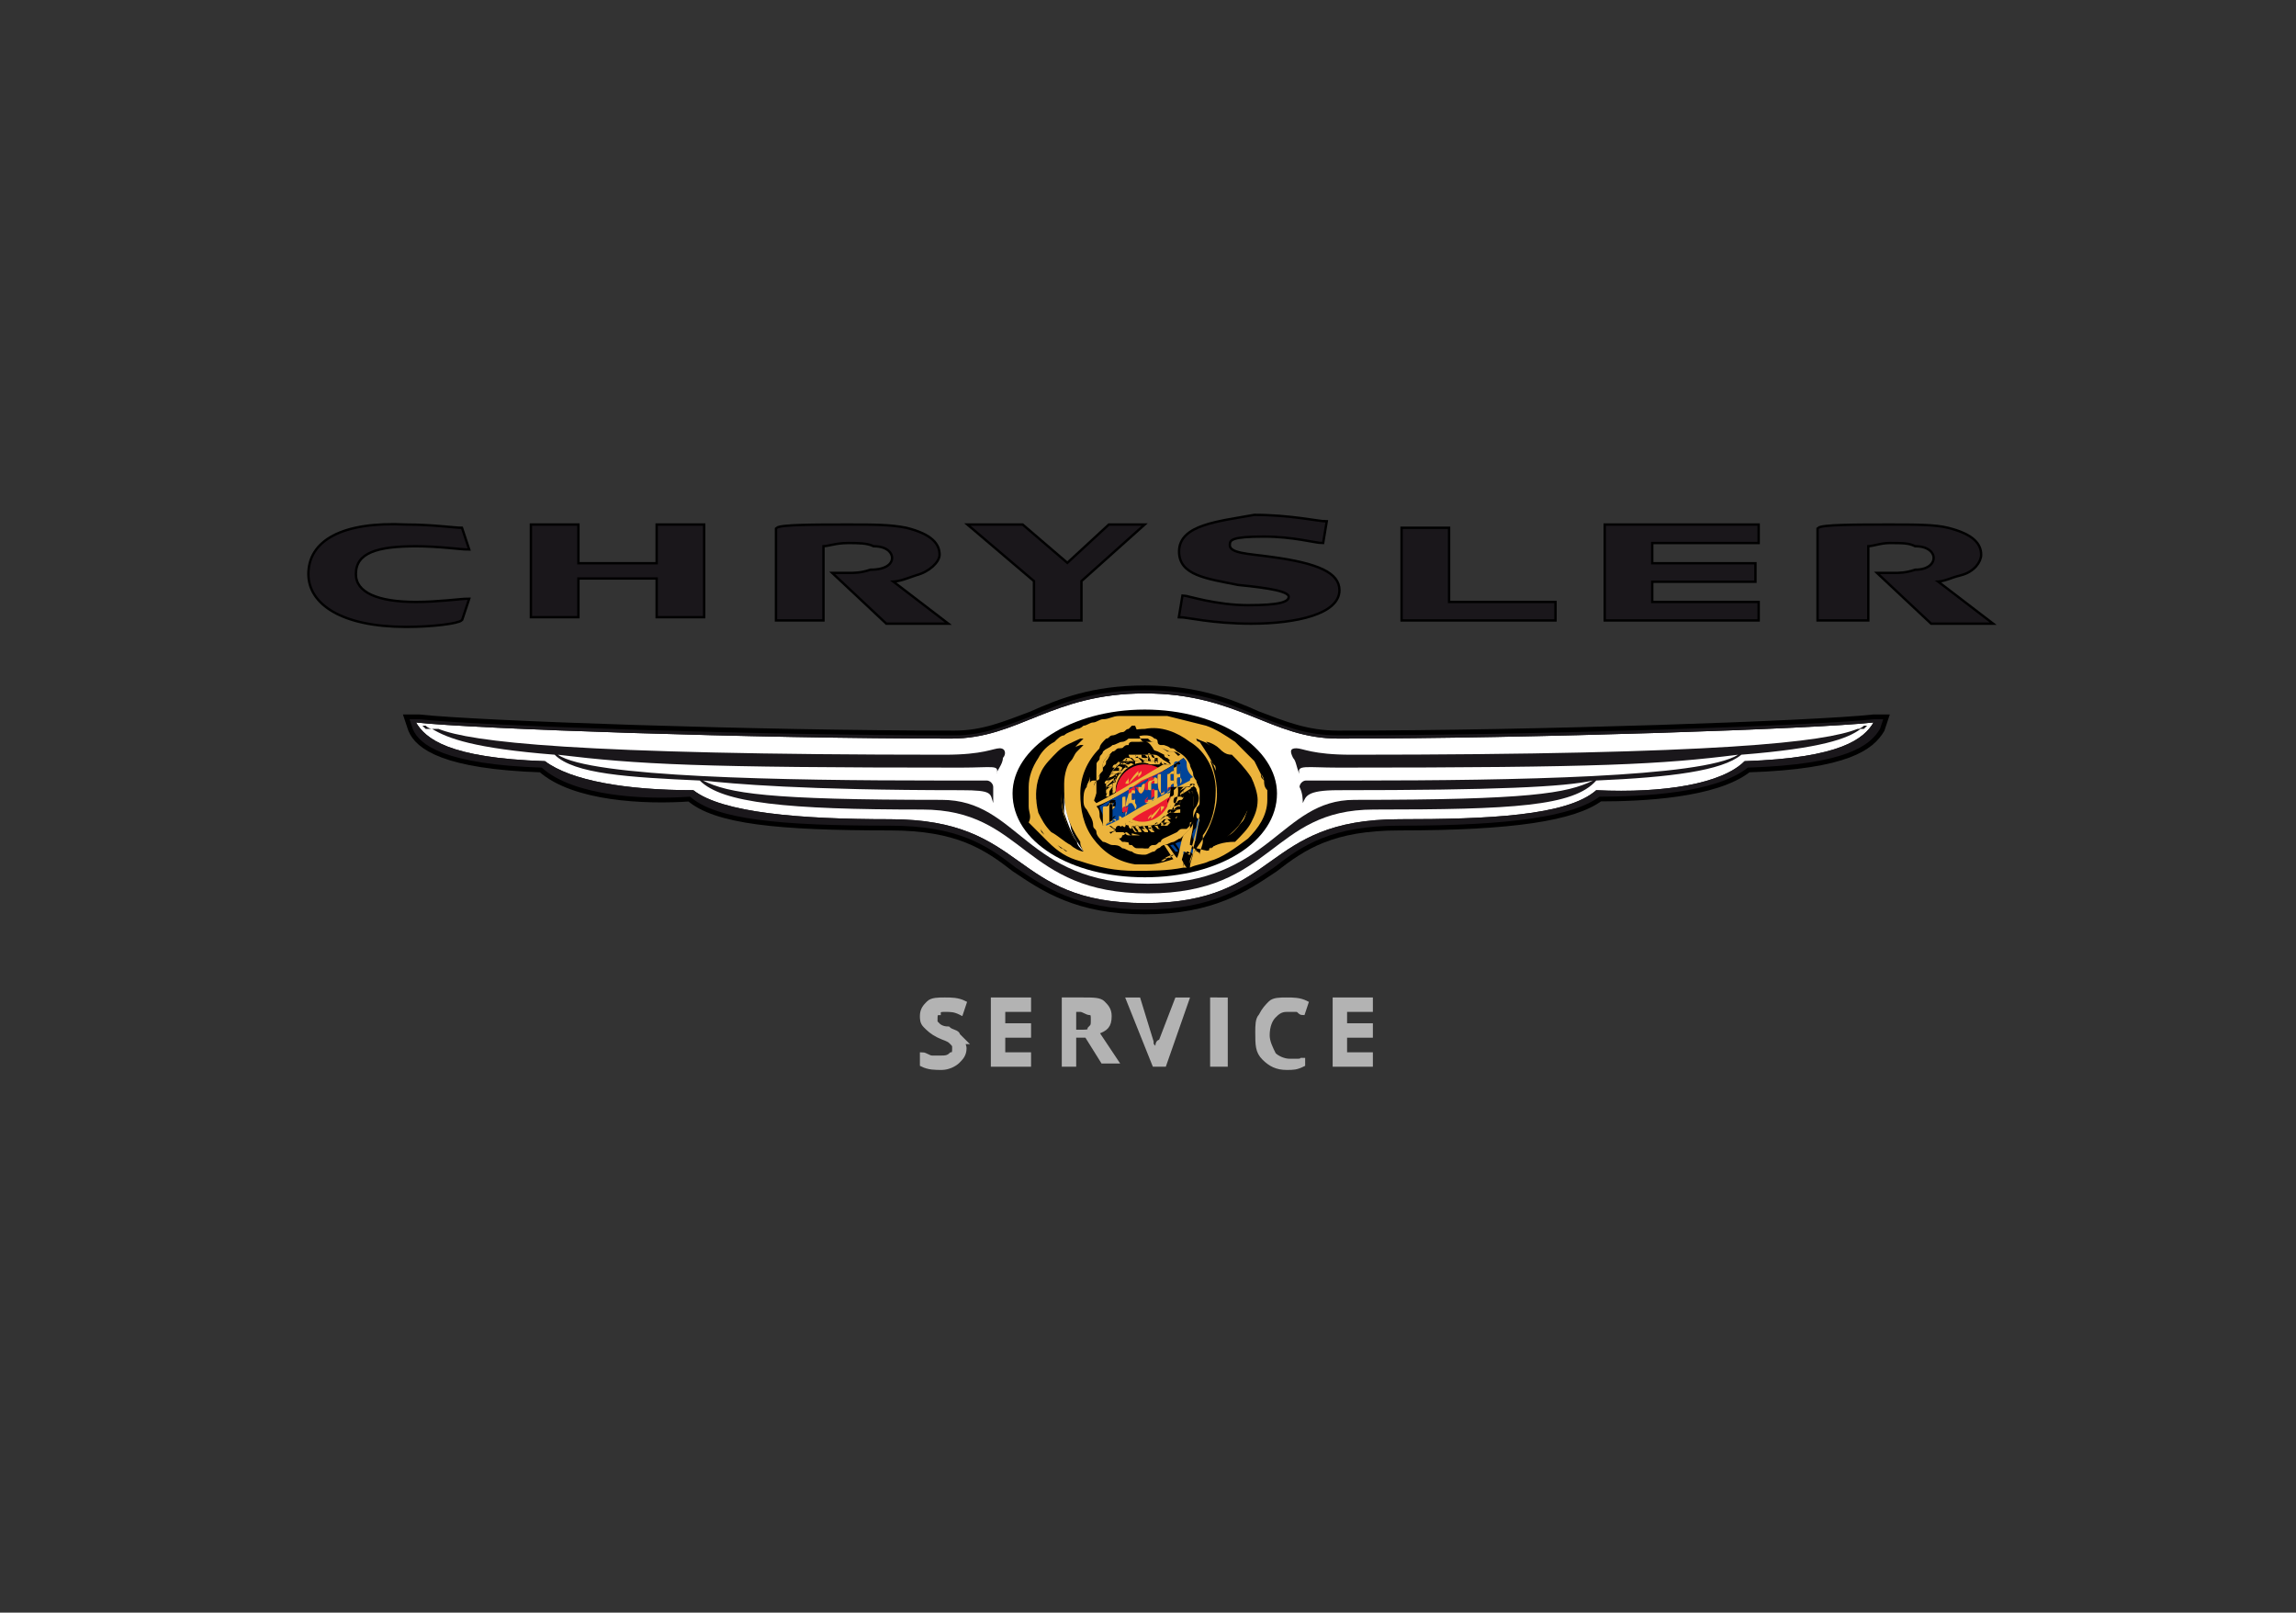 <?xml version="1.0" encoding="utf-8"?>
<!-- Generator: Adobe Illustrator 26.0.2, SVG Export Plug-In . SVG Version: 6.00 Build 0)  -->
<svg version="1.1" id="Marken_00000175318556608897815790000009873745112062820779_"
	 xmlns="http://www.w3.org/2000/svg" xmlns:xlink="http://www.w3.org/1999/xlink" x="0px" y="0px" viewBox="0 0 71.2 50"
	 style="enable-background:new 0 0 71.2 50;" xml:space="preserve">
<rect x="0" y="0" width="71.2" height="50" fill="#333333" stroke="none"/>
<style type="text/css">
	.st0{fill:#B3B3B3;stroke:#B3B3B3;stroke-width:0.147;stroke-miterlimit:10;}
	.st1{fill:#1A171B;stroke:#000000;stroke-width:0.295;stroke-miterlimit:10;}
	.st2{fill:#1A171B;stroke:#000000;stroke-width:0.147;stroke-miterlimit:10;}
	.st3{fill:#FFFFFF;}
	.st4{fill:#1A171B;}
	.st5{fill:#004499;}
	.st6{fill:#ED1A2F;}
	.st7{fill:#ECB43D;}
	.st8{fill:#B3B3B3;}
</style>
<g id="Chrysler_FETT_00000111191395312809791400000012994545558678152124_">
	<g>
		<g>
			<path class="st0" d="M29.9,32.5c0,0.2-0.1,0.3-0.2,0.4c-0.1,0.1-0.3,0.2-0.5,0.2c-0.2,0-0.4,0-0.6-0.1v-0.3
				c0.1,0,0.2,0.1,0.3,0.1c0.1,0,0.2,0,0.3,0c0.1,0,0.2,0,0.3-0.1c0.1,0,0.1-0.1,0.1-0.2c0-0.1,0-0.1-0.1-0.2
				c-0.1-0.1-0.2-0.1-0.4-0.2c-0.2-0.1-0.3-0.2-0.4-0.3c-0.1-0.1-0.1-0.2-0.1-0.3c0-0.2,0.1-0.3,0.2-0.4c0.1-0.1,0.3-0.1,0.5-0.1
				c0.2,0,0.4,0,0.6,0.1l-0.1,0.3c-0.2-0.1-0.3-0.1-0.5-0.1c-0.1,0-0.2,0-0.2,0.1c-0.1,0-0.1,0.1-0.1,0.2c0,0.1,0,0.1,0,0.1
				c0,0,0.1,0.1,0.1,0.1c0,0,0.1,0.1,0.3,0.1c0.1,0.1,0.3,0.1,0.3,0.2c0.1,0.1,0.1,0.1,0.2,0.2C29.8,32.3,29.9,32.4,29.9,32.5z"/>
			<path class="st0" d="M31.9,33h-1.1v-2h1.1v0.3h-0.8v0.5h0.8v0.3h-0.8v0.6h0.8V33z"/>
			<path class="st0" d="M33.3,32.2V33h-0.3v-2h0.6c0.3,0,0.5,0,0.6,0.1c0.1,0.1,0.2,0.2,0.2,0.4c0,0.3-0.1,0.4-0.4,0.5l0.6,0.9h-0.4
				l-0.5-0.8H33.3z M33.3,32h0.2c0.2,0,0.3,0,0.3-0.1c0.1-0.1,0.1-0.1,0.1-0.3c0-0.1,0-0.2-0.1-0.2c-0.1,0-0.2-0.1-0.3-0.1h-0.2V32z
				"/>
			<path class="st0" d="M36.5,31h0.3l-0.7,2h-0.3L35,31h0.3l0.4,1.3c0,0.1,0,0.1,0.1,0.2c0,0.1,0,0.2,0,0.2c0-0.1,0-0.2,0.1-0.2
				c0-0.1,0-0.2,0.1-0.2L36.5,31z"/>
			<path class="st0" d="M37.6,33v-2H38v2H37.6z"/>
			<path class="st0" d="M39.9,31.3c-0.2,0-0.3,0.1-0.4,0.2c-0.1,0.1-0.2,0.3-0.2,0.6c0,0.2,0.1,0.4,0.2,0.6c0.1,0.1,0.3,0.2,0.5,0.2
				c0.1,0,0.2,0,0.2,0c0.1,0,0.2,0,0.2-0.1V33c-0.2,0.1-0.3,0.1-0.5,0.1c-0.3,0-0.5-0.1-0.7-0.3c-0.2-0.2-0.2-0.4-0.2-0.8
				c0-0.2,0-0.4,0.1-0.5c0.1-0.2,0.2-0.3,0.3-0.4c0.1-0.1,0.3-0.1,0.5-0.1c0.2,0,0.4,0,0.6,0.1l-0.1,0.3c-0.1,0-0.1-0.1-0.2-0.1
				C40.1,31.3,40,31.3,39.9,31.3z"/>
			<path class="st0" d="M42.5,33h-1.1v-2h1.1v0.3h-0.8v0.5h0.8v0.3h-0.8v0.6h0.8V33z"/>
		</g>
		<path class="st1" d="M58.1,22.3c-1.8,0.2-10.5,0.5-16.6,0.5c-1,0-1.7-0.3-2.5-0.6c-0.9-0.4-1.9-0.8-3.5-0.8
			c-1.6,0-2.6,0.4-3.5,0.8c-0.8,0.3-1.5,0.6-2.4,0.6c-6.1,0-14.8-0.3-16.6-0.5l-0.3,0l0.1,0.3c0.2,0.5,1,1.1,4,1.2
			c1,0.9,3.2,1,4.6,0.9c0.8,0.7,2.7,0.9,6.2,0.9c2.1,0,3,0.6,3.9,1.3c0.9,0.6,1.9,1.3,4,1.3c2.1,0,3.1-0.7,4-1.3
			c0.9-0.7,1.8-1.3,3.9-1.3c3.5,0,5.4-0.3,6.2-0.9c1.3,0,3.6-0.1,4.6-0.9c3.1-0.1,3.8-0.7,4.1-1.2l0.1-0.3L58.1,22.3z"/>
		<g>
			<path class="st2" d="M43.5,19.2h4.7v-0.5h-3.3v-2.3h-1.4V19.2z"/>
			<path class="st2" d="M16.5,16.3v2.8h1.4c0,0,0-1.1,0-1.2c0.1,0,2.5,0,2.5,0c0,0,0,1.2,0,1.2h1.4v-2.8h-1.4c0,0,0,1.1,0,1.2
				c0,0-2.4,0-2.5,0c0-0.1,0-1.2,0-1.2H16.5z"/>
			<path class="st2" d="M34.4,16.3l-1.3,1.2l-1.4-1.2h-1.6c0,0,2,1.7,2,1.7v1.2h1.4V18c0,0,1.9-1.7,1.9-1.7H34.4z"/>
			<polygon class="st2" points="49.8,19.2 54.5,19.2 54.5,18.7 51.2,18.7 51.2,18 54.4,18 54.4,17.5 51.2,17.5 51.2,16.8 54.5,16.8 
				54.5,16.3 49.8,16.3 			"/>
			<path class="st2" d="M36.6,17.1c0,0.7,0.8,0.8,1.8,1c1,0.1,1.6,0.2,1.6,0.4c0,0.2-0.3,0.3-1.3,0.3c-1,0-1.9-0.3-2-0.3
				c0,0-0.1,0.6-0.1,0.6c0.2,0,1,0.2,2.2,0.2c1.4,0,2.7-0.3,2.7-1c0-0.5-0.6-0.8-2.1-1c-0.7-0.1-1.3-0.1-1.3-0.4
				c0-0.2,0.1-0.3,1.1-0.3c0.9,0,1.6,0.2,1.8,0.2l0.1-0.6c-0.2,0-1.1-0.2-2.2-0.2C37.8,16.2,36.6,16.3,36.6,17.1z"/>
			<path class="st2" d="M9.6,17.8c0,0.9,1,1.6,3,1.6c0.8,0,1.6-0.1,1.7-0.2l0.2-0.6c-0.2,0-0.9,0.1-1.6,0.1c-1.2,0-1.9-0.3-1.9-0.9
				c0-0.7,0.7-0.9,1.9-0.9c0.7,0,1.4,0.1,1.6,0.1l-0.2-0.6c-0.2,0-0.9-0.1-1.7-0.1C10.6,16.2,9.6,16.8,9.6,17.8z"/>
			<path class="st2" d="M24.1,19.2h1.4v-2.3c0.2,0,0.4-0.1,0.8-0.1c0.3,0,0.6,0,0.8,0.1c0.4,0,0.6,0.2,0.6,0.4
				c0,0.2-0.2,0.4-0.7,0.4c-0.3,0.1-0.5,0.1-0.7,0.1c-0.1,0-0.3,0-0.4,0l1.6,1.5h1.8L27.6,18c0.3,0,0.5-0.1,0.8-0.2
				c0.4-0.1,0.7-0.4,0.7-0.6c0-0.3-0.2-0.6-1-0.8c-0.5-0.1-1-0.1-1.8-0.1c-1,0-2.1,0-2.2,0.1V19.2z"/>
			<path class="st2" d="M56.4,19.2h1.5v-2.3c0.2,0,0.4-0.1,0.7-0.1c0.4,0,0.6,0,0.8,0.1c0.4,0,0.6,0.2,0.6,0.4
				c0,0.2-0.2,0.4-0.6,0.4c-0.3,0.1-0.5,0.1-0.7,0.1c-0.2,0-0.3,0-0.4,0l1.6,1.5h1.8L60,18c0.3,0,0.4-0.1,0.8-0.2
				c0.4-0.1,0.6-0.4,0.6-0.6c0-0.3-0.2-0.6-1-0.8c-0.4-0.1-1-0.1-1.8-0.1c-1,0-2.1,0-2.2,0.1V19.2z"/>
		</g>
	</g>
	<g id="Chrysler_00000091006883478325252450000000636319654182847880_">
		<g>
			<path class="st3" d="M54.1,23.6c-0.7,0.7-2.5,1-4.6,0.9c-0.9,0.8-3.4,0.9-6.1,0.9c-4.3,0-3.7,2.6-7.9,2.6c-4.2,0-3.6-2.6-7.9-2.6
				c-2.8,0-5.2-0.2-6.1-0.9c-2.1,0-3.8-0.3-4.6-0.9c-3-0.1-3.7-0.7-4-1.2c1.8,0.2,10.5,0.5,16.6,0.5c2.1,0,3.1-1.4,6-1.4
				c2.9,0,3.9,1.4,6,1.4c6,0,14.8-0.3,16.6-0.5C57.8,22.9,57.1,23.5,54.1,23.6z"/>
			<path class="st4" d="M58.1,22.3c-1.8,0.2-10.5,0.5-16.6,0.5c-1,0-1.7-0.3-2.5-0.6c-0.9-0.4-1.9-0.8-3.5-0.8
				c-1.6,0-2.6,0.4-3.5,0.8c-0.8,0.3-1.5,0.6-2.4,0.6c-6.1,0-14.8-0.3-16.6-0.5l-0.3,0l0.1,0.3c0.2,0.5,1,1.1,4,1.2
				c1,0.9,3.2,1,4.6,0.9c0.8,0.7,2.7,0.9,6.2,0.9c2.1,0,3,0.6,3.9,1.3c0.9,0.6,1.9,1.3,4,1.3c2.1,0,3.1-0.7,4-1.3
				c0.9-0.7,1.8-1.3,3.9-1.3c3.5,0,5.4-0.3,6.2-0.9c1.3,0,3.6-0.1,4.6-0.9c3.1-0.1,3.8-0.7,4.1-1.2l0.1-0.3L58.1,22.3z M54.1,23.6
				c-0.7,0.7-2.5,1-4.6,0.9c-0.9,0.8-3.4,0.9-6.1,0.9c-4.3,0-3.7,2.6-7.9,2.6c-4.2,0-3.6-2.6-7.9-2.6c-2.8,0-5.2-0.2-6.1-0.9
				c-2.1,0-3.8-0.3-4.6-0.9c-3-0.1-3.7-0.7-4-1.2c1.8,0.2,10.5,0.5,16.6,0.5c2.1,0,3.1-1.4,6-1.4c2.9,0,3.9,1.4,6,1.4
				c6,0,14.8-0.3,16.6-0.5C57.8,22.9,57.1,23.5,54.1,23.6z"/>
			<g>
				<path class="st4" d="M57.8,22.5h0.1c0,0-0.1,0.1-0.1,0.1h-0.2C57.7,22.6,57.8,22.5,57.8,22.5z"/>
				<g>
					<path class="st4" d="M57.6,22.6c-1,0.4-4.2,0.8-15.7,0.8c-1.2,0-1.5-0.2-1.7-0.2c-0.2,0-0.2,0.1-0.1,0.3
						c0.1,0.1,0.1,0.3,0.2,0.5c-0.1-0.3,0.2-0.2,1.2-0.2c8.2,0,10-0.1,12.4-0.4c-1.1,0.7-7,0.8-11.8,0.8c-0.5,0-1.2,0-1.6,0
						c-0.1,0-0.2,0.1-0.2,0.2c0.1,0.2,0.1,0.4,0.1,0.5c0.1-0.2,0.1-0.4,1.1-0.4c4.9,0,7-0.1,7.9-0.3c-0.8,0.4-2,0.6-7.4,0.6
						c-2.3,0-2.6,2.6-6.4,2.6c-3.8,0-4-2.6-6.4-2.6c-5.4,0-6.6-0.2-7.4-0.6c0.9,0.1,3.1,0.3,8,0.3c1,0,0.9,0.1,1,0.4
						c0-0.1,0-0.4,0-0.5c0-0.1-0.1-0.2-0.2-0.2c-0.4,0-1,0-1.5,0c-4.8,0-10.8-0.1-11.8-0.8c2.5,0.3,4.3,0.4,12.5,0.4
						c1,0,1.2-0.1,1.1,0.2c0-0.1,0.2-0.3,0.2-0.5c0.1-0.1,0.1-0.3-0.1-0.3c-0.2,0-0.5,0.2-1.7,0.2c-11.5,0-14.7-0.4-15.7-0.8h-0.2
						c0.5,0.3,1.3,0.6,3.8,0.8c0.6,0.6,2.3,0.7,4.5,0.8c0.7,0.7,2.7,0.9,6.9,0.9c3.2,0,3.1,2.6,7,2.6c3.9,0,3.8-2.6,7-2.6
						c4.3,0,6.2-0.1,6.9-0.9c2.3-0.1,3.9-0.3,4.5-0.8c2.5-0.2,3.3-0.5,3.7-0.8H57.6z"/>
					<path class="st4" d="M13.2,22.5h-0.1c0,0,0.1,0.1,0.1,0.1h0.2C13.3,22.6,13.2,22.5,13.2,22.5z"/>
				</g>
			</g>
			<g>
				<path class="st4" d="M43.5,19.2h4.7v-0.5h-3.3v-2.3h-1.4V19.2z"/>
				<path class="st4" d="M16.5,16.3v2.8h1.4c0,0,0-1.1,0-1.2c0.1,0,2.5,0,2.5,0c0,0,0,1.2,0,1.2h1.4v-2.8h-1.4c0,0,0,1.1,0,1.2
					c0,0-2.4,0-2.5,0c0-0.1,0-1.2,0-1.2H16.5z"/>
				<path class="st4" d="M34.4,16.3l-1.3,1.2l-1.4-1.2h-1.6c0,0,2,1.7,2,1.7v1.2h1.4V18c0,0,1.9-1.7,1.9-1.7H34.4z"/>
				<polygon class="st4" points="49.8,19.2 54.5,19.2 54.5,18.7 51.2,18.7 51.2,18 54.4,18 54.4,17.5 51.2,17.5 51.2,16.8 
					54.5,16.8 54.5,16.3 49.8,16.3 				"/>
				<path class="st4" d="M36.6,17.1c0,0.7,0.8,0.8,1.8,1c1,0.1,1.6,0.2,1.6,0.4c0,0.2-0.3,0.3-1.3,0.3c-1,0-1.9-0.3-2-0.3
					c0,0-0.1,0.6-0.1,0.6c0.2,0,1,0.2,2.2,0.2c1.4,0,2.7-0.3,2.7-1c0-0.5-0.6-0.8-2.1-1c-0.7-0.1-1.3-0.1-1.3-0.4
					c0-0.2,0.1-0.3,1.1-0.3c0.9,0,1.6,0.2,1.8,0.2l0.1-0.6c-0.2,0-1.1-0.2-2.2-0.2C37.8,16.2,36.6,16.3,36.6,17.1z"/>
				<path class="st4" d="M9.6,17.8c0,0.9,1,1.6,3,1.6c0.8,0,1.6-0.1,1.7-0.2l0.2-0.6c-0.2,0-0.9,0.1-1.6,0.1c-1.2,0-1.9-0.3-1.9-0.9
					c0-0.7,0.7-0.9,1.9-0.9c0.7,0,1.4,0.1,1.6,0.1l-0.2-0.6c-0.2,0-0.9-0.1-1.7-0.1C10.6,16.2,9.6,16.8,9.6,17.8z"/>
				<path class="st4" d="M24.1,19.2h1.4v-2.3c0.2,0,0.4-0.1,0.8-0.1c0.3,0,0.6,0,0.8,0.1c0.4,0,0.6,0.2,0.6,0.4
					c0,0.2-0.2,0.4-0.7,0.4c-0.3,0.1-0.5,0.1-0.7,0.1c-0.1,0-0.3,0-0.4,0l1.6,1.5h1.8L27.6,18c0.3,0,0.5-0.1,0.8-0.2
					c0.4-0.1,0.7-0.4,0.7-0.6c0-0.3-0.2-0.6-1-0.8c-0.5-0.1-1-0.1-1.8-0.1c-1,0-2.1,0-2.2,0.1V19.2z"/>
				<path class="st4" d="M56.4,19.2h1.5v-2.3c0.2,0,0.4-0.1,0.7-0.1c0.4,0,0.6,0,0.8,0.1c0.4,0,0.6,0.2,0.6,0.4
					c0,0.2-0.2,0.4-0.6,0.4c-0.3,0.1-0.5,0.1-0.7,0.1c-0.2,0-0.3,0-0.4,0l1.6,1.5h1.8L60,18c0.3,0,0.4-0.1,0.8-0.2
					c0.4-0.1,0.6-0.4,0.6-0.6c0-0.3-0.2-0.6-1-0.8c-0.4-0.1-1-0.1-1.8-0.1c-1,0-2.1,0-2.2,0.1V19.2z"/>
			</g>
		</g>
		<g>
			<path d="M39.6,24.6c0,1.5-1.8,2.6-4.1,2.6c-2.3,0-4.1-1.1-4.1-2.6c0-1.4,1.8-2.6,4.1-2.6C37.8,22,39.6,23.2,39.6,24.6z"/>
			<polygon class="st5" points="36.2,26.1 36.7,26.7 36.8,26.3 37,26.5 37.2,25.4 37,25.2 36.7,25.8 			"/>
			<g>
				<path d="M37,26.5c-0.1,0-0.1-0.1-0.2-0.1c0,0,0,0,0,0c0,0.2-0.1,0.3-0.1,0.5c0,0,0,0,0,0c0.2,0,0.4-0.1,0.6-0.2
					c0.5-0.2,0.9-0.4,1.2-0.7c0.3-0.3,0.6-0.7,0.6-1.2c0-0.1,0-0.2,0-0.3c0-0.1,0-0.2-0.1-0.3c0-0.1,0-0.1-0.1-0.2c0,0,0,0,0,0
					c0,0.1,0.1,0.2,0.1,0.3c0,0,0,0,0,0c0,0,0,0,0-0.1c-0.1-0.2-0.1-0.4-0.3-0.6c-0.2-0.2-0.4-0.4-0.6-0.6c-0.3-0.2-0.6-0.4-0.9-0.5
					c-0.4-0.2-0.8-0.3-1.2-0.3c-0.3,0-0.5,0-0.8,0c-0.2,0-0.5,0-0.7,0c-0.2,0-0.3,0.1-0.5,0.1c-0.1,0-0.2,0.1-0.3,0.1
					c-0.1,0-0.2,0.1-0.3,0.1c-0.1,0-0.2,0.1-0.2,0.1c-0.1,0.1-0.2,0.1-0.4,0.2c-0.1,0.1-0.2,0.1-0.3,0.2c-0.2,0.1-0.4,0.3-0.5,0.5
					c-0.2,0.3-0.3,0.5-0.3,0.9c0,0.2,0,0.4,0.1,0.6c0.1,0.3,0.3,0.5,0.5,0.8c0.2,0.2,0.5,0.4,0.7,0.5c0,0,0,0,0,0c0,0,0,0,0,0
					c-0.1,0-0.1-0.1-0.2-0.1c-0.2-0.1-0.4-0.3-0.6-0.5c-0.2-0.2-0.3-0.4-0.4-0.7c0,0,0,0,0-0.1c0,0,0,0,0-0.1c0,0,0,0,0,0
					c0,0,0,0,0,0.1c0,0,0,0,0,0c0,0.1,0.1,0.2,0.2,0.4c0.1,0.2,0.3,0.5,0.6,0.6c0.3,0.2,0.6,0.4,1,0.6c0.5,0.2,1.1,0.3,1.7,0.3
					c0.5,0,0.9,0,1.4-0.1c0,0,0.1,0,0.1,0c0,0,0,0,0,0c-0.1-0.1-0.1-0.2-0.2-0.3c0,0,0,0-0.1,0c-0.3,0.1-0.6,0.2-0.9,0.2
					c-0.1,0-0.3,0-0.4,0c-0.5-0.1-0.9-0.4-1.3-0.8c-0.3-0.4-0.5-0.8-0.4-1.4c0-0.6,0.2-1,0.6-1.4c0.4-0.4,0.8-0.6,1.4-0.6
					c0.5,0,1,0.1,1.4,0.4c0.5,0.4,0.8,0.9,0.8,1.5c0,0.5-0.1,1-0.4,1.4c0,0,0,0,0,0c0,0.1,0,0.1,0,0.2C37.1,26.2,37.1,26.3,37,26.5
					C37.1,26.5,37.1,26.5,37,26.5z M35.5,22.8c-0.1,0-0.2,0-0.3,0.1c-0.1,0.1-0.2,0.1-0.3,0.2c-0.1,0-0.2,0.1-0.3,0.1
					c-0.1,0-0.2,0.1-0.3,0.2c-0.1,0.1-0.2,0.2-0.2,0.4c0,0.1-0.1,0.2-0.1,0.3c0,0.1-0.1,0.2-0.1,0.3c-0.1,0.1-0.1,0.3-0.1,0.4
					c0,0.1,0.1,0.2,0.1,0.3c0.1,0.1,0.2,0.3,0.2,0.5c0,0.1,0,0.2,0.1,0.2c0,0.1,0.1,0.2,0.2,0.3c0.1,0.1,0.2,0.1,0.3,0.1
					c0.1,0,0.2,0.1,0.3,0.1c0.1,0,0.2,0.1,0.3,0.1c0.1,0.1,0.3,0.1,0.4,0.1c0.1,0,0.2-0.1,0.3-0.1c0.1-0.1,0.2-0.1,0.3-0.2
					c0.1,0,0.2-0.1,0.3-0.1c0.2-0.1,0.3-0.1,0.4-0.3c0-0.1,0.1-0.1,0.1-0.2c0-0.2,0.1-0.3,0.2-0.5c0-0.1,0.1-0.1,0.1-0.2
					c0.1-0.1,0.1-0.3,0-0.4c0-0.1-0.1-0.2-0.1-0.3c0-0.1-0.1-0.2-0.1-0.2c0-0.1-0.1-0.2-0.1-0.3c-0.1-0.2-0.2-0.3-0.4-0.4
					c-0.1,0-0.1-0.1-0.2-0.1c-0.1,0-0.3-0.1-0.4-0.2c0,0-0.1,0-0.1-0.1C35.7,22.9,35.6,22.8,35.5,22.8z M37,25.5
					C37,25.5,37,25.5,37,25.5c0,0.1-0.1,0.2-0.1,0.3c0,0,0,0,0,0c-0.1,0.2-0.1,0.5-0.2,0.7c0,0,0,0.1,0,0.1c0,0,0,0,0-0.1
					c-0.1-0.1-0.2-0.3-0.3-0.4c0,0,0,0,0,0c0,0-0.1,0-0.1,0c0.2,0.2,0.3,0.4,0.5,0.7c0-0.2,0.1-0.3,0.1-0.5c0.1,0,0.1,0.1,0.2,0.1
					c0.1-0.4,0.2-0.8,0.3-1.2c0,0,0,0,0,0c0,0-0.1,0-0.1-0.1c0,0,0,0,0,0c0,0,0,0.1,0,0.1c0,0,0.1,0,0.1,0.1c0,0,0,0,0,0
					c-0.1,0.3-0.1,0.6-0.2,0.9c0,0,0,0,0,0c0,0-0.1,0-0.1-0.1c0,0,0,0,0,0C36.9,26,37,25.8,37,25.5C37,25.5,37.1,25.5,37,25.5
					C37,25.5,37,25.5,37,25.5z M31.8,24.5C31.8,24.5,31.8,24.5,31.8,24.5c0,0,0,0.1,0,0.1c0,0,0,0,0,0
					C31.8,24.6,31.8,24.6,31.8,24.5z"/>
				<g>
					<circle class="st6" cx="35.5" cy="24.6" r="0.9"/>
				</g>
				<path class="st7" d="M31.9,25C31.9,25.1,31.9,25.1,31.9,25c0.1,0.3,0.3,0.5,0.4,0.8c0.2,0.2,0.4,0.3,0.6,0.5
					c0.1,0,0.1,0.1,0.2,0.1c0,0,0,0,0,0c0,0,0,0,0,0c-0.3-0.2-0.5-0.3-0.7-0.5C32.2,25.6,32,25.4,31.9,25c0-0.2,0-0.4,0-0.6
					c0-0.3,0.1-0.6,0.3-0.9c0.1-0.2,0.3-0.4,0.5-0.5c0.1-0.1,0.2-0.2,0.3-0.2c0.1-0.1,0.2-0.1,0.4-0.2c0.1,0,0.2-0.1,0.2-0.1
					c0.1,0,0.2-0.1,0.3-0.1c0.1,0,0.2-0.1,0.3-0.1c0.2,0,0.3-0.1,0.5-0.1c0.2,0,0.5,0,0.7,0c0.3,0,0.5,0,0.8,0
					c0.4,0.1,0.8,0.2,1.2,0.3c0.3,0.1,0.6,0.3,0.9,0.5c0.2,0.2,0.4,0.4,0.6,0.6c0.1,0.2,0.2,0.4,0.3,0.6c0,0,0,0,0,0.1c0,0,0,0,0,0
					c0-0.1,0-0.2-0.1-0.3c0,0,0,0,0,0c0,0.1,0,0.1,0.1,0.2c0,0.1,0,0.2,0.1,0.3c0,0.1,0,0.2,0,0.3c0,0.5-0.3,0.9-0.6,1.2
					c-0.4,0.3-0.8,0.6-1.2,0.7c-0.2,0.1-0.4,0.1-0.6,0.2c0,0,0,0,0,0c0-0.2,0.1-0.3,0.1-0.5c0,0,0,0,0,0c0,0,0,0,0,0
					c0,0.1-0.1,0.3-0.1,0.4c0,0,0,0,0,0c0,0,0,0,0,0c0,0,0,0,0-0.1c0-0.1,0.1-0.2,0.1-0.4c0,0,0,0,0,0c0,0,0.1,0,0.1,0.1
					c0,0,0.1,0,0.1,0.1c0-0.2,0.1-0.4,0.1-0.6c0,0,0,0,0,0c0,0.2-0.1,0.4-0.1,0.6c0,0,0,0,0,0c0,0,0,0,0,0c0-0.1,0.1-0.3,0.1-0.4
					c0-0.1,0-0.1,0-0.2c0,0,0,0,0,0c0.3-0.4,0.4-0.9,0.4-1.4c0-0.6-0.3-1.2-0.8-1.5c-0.4-0.3-0.9-0.5-1.4-0.4c-0.5,0-1,0.2-1.4,0.6
					c-0.4,0.4-0.6,0.9-0.6,1.4c0,0.5,0.1,1,0.4,1.4c0.3,0.4,0.7,0.7,1.3,0.8c0.1,0,0.3,0,0.4,0c0.3,0,0.6-0.1,0.9-0.2c0,0,0,0,0.1,0
					c0.1,0.1,0.1,0.2,0.2,0.3c0,0,0,0,0,0c0,0,0,0-0.1,0C36.2,27,35.7,27,35.2,27c-0.6,0-1.1-0.1-1.7-0.3c-0.4-0.1-0.7-0.3-1-0.6
					c-0.2-0.2-0.4-0.4-0.6-0.6C32,25.3,31.9,25.2,31.9,25C31.9,25.1,31.9,25.1,31.9,25L31.9,25z M37.5,26.3L37.5,26.3
					C37.5,26.3,37.5,26.3,37.5,26.3c0.2-0.1,0.4-0.2,0.5-0.3c0.2-0.2,0.4-0.3,0.5-0.6c0.1-0.2,0.2-0.5,0.2-0.7c0-0.3,0-0.5-0.2-0.7
					c-0.1-0.3-0.3-0.5-0.6-0.7c-0.1-0.1-0.2-0.2-0.4-0.2c-0.1-0.1-0.2-0.1-0.4-0.2c0,0,0,0,0,0c0,0,0,0.1,0.1,0.1
					c0.2,0.3,0.4,0.6,0.5,0.9c0,0,0,0,0,0c0,0,0,0,0,0c0-0.1,0-0.2-0.1-0.2c0-0.1-0.1-0.1-0.1-0.2c0.2,0.5,0.3,1,0.2,1.5
					c-0.1,0.5-0.3,0.9-0.6,1.3C37.5,26.4,37.5,26.4,37.5,26.3c0,0,0.1,0,0.2-0.1c0.3-0.1,0.5-0.3,0.7-0.5c0.1-0.2,0.3-0.3,0.3-0.5
					c0,0,0-0.1,0-0.1c0,0,0,0,0,0c-0.1,0.2-0.1,0.3-0.2,0.5c-0.1,0.2-0.3,0.3-0.4,0.4c-0.1,0.1-0.3,0.2-0.5,0.3
					C37.6,26.3,37.6,26.3,37.5,26.3z M33.6,26.4L33.6,26.4C33.6,26.4,33.6,26.4,33.6,26.4C33.6,26.4,33.6,26.4,33.6,26.4
					C33.6,26.3,33.6,26.3,33.6,26.4c-0.1-0.1-0.1-0.2-0.2-0.3c-0.2-0.2-0.3-0.5-0.4-0.8c-0.1-0.3-0.1-0.7-0.1-1
					c0-0.3,0.1-0.6,0.3-0.9c0.1-0.1,0.1-0.2,0.2-0.3c0,0,0,0,0.1-0.1c0,0,0.1-0.1,0.1-0.1c0,0,0,0,0,0c0,0,0,0,0,0c0,0,0,0,0,0
					c0,0,0,0,0,0c0,0,0,0-0.1,0c-0.2,0.1-0.5,0.2-0.7,0.4c-0.2,0.2-0.4,0.4-0.5,0.6c-0.2,0.4-0.2,0.8-0.1,1.1
					c0.1,0.2,0.2,0.4,0.4,0.6c0.2,0.2,0.4,0.3,0.6,0.4C33.3,26.2,33.4,26.3,33.6,26.4z M36.4,26.5C36.4,26.5,36.4,26.5,36.4,26.5
					c-0.1,0-0.3,0.1-0.4,0.2c0,0,0,0,0,0c0.1,0,0.1,0,0.2-0.1C36.3,26.6,36.3,26.6,36.4,26.5C36.4,26.6,36.4,26.6,36.4,26.5z"/>
				<path class="st7" d="M35.5,22.8c0.1,0,0.2,0,0.3,0.1c0,0,0.1,0,0.1,0.1c0.1,0.1,0.3,0.1,0.4,0.2c0.1,0,0.1,0,0.2,0.1
					c0.2,0.1,0.3,0.2,0.4,0.4c0,0.1,0.1,0.2,0.1,0.3c0,0.1,0.1,0.2,0.1,0.2c0,0.1,0.1,0.2,0.1,0.3c0,0.1,0,0.3,0,0.4
					c0,0.1-0.1,0.1-0.1,0.2c-0.1,0.2-0.1,0.3-0.2,0.5c0,0.1,0,0.1-0.1,0.2c-0.1,0.1-0.2,0.2-0.4,0.3c-0.1,0-0.2,0.1-0.3,0.1
					c-0.1,0-0.2,0.1-0.3,0.2c-0.1,0-0.2,0.1-0.3,0.1c-0.1,0-0.3,0-0.4-0.1c-0.1,0-0.2-0.1-0.3-0.1c-0.1-0.1-0.2-0.1-0.3-0.1
					c-0.1,0-0.2-0.1-0.3-0.1c-0.1-0.1-0.2-0.2-0.2-0.3c0-0.1-0.1-0.1-0.1-0.2c0-0.2-0.1-0.3-0.2-0.5c-0.1-0.1-0.1-0.2-0.1-0.3
					c0-0.1,0-0.3,0.1-0.4c0-0.1,0.1-0.2,0.1-0.3C34,24,34,23.8,34,23.7c0-0.1,0.1-0.3,0.2-0.4c0.1-0.1,0.2-0.1,0.3-0.2
					c0.1,0,0.2-0.1,0.3-0.1c0.1,0,0.2-0.1,0.3-0.2C35.2,22.9,35.3,22.8,35.5,22.8z M36.8,24.4C36.7,24.4,36.7,24.5,36.8,24.4
					c-0.4,0.2-0.8,0.5-1.2,0.7c-0.2,0.1-0.4,0.2-0.6,0.4c0,0,0,0,0.1,0c0,0.1,0,0.1,0,0.2c0,0-0.1,0-0.1-0.1c0,0,0-0.1,0-0.1
					c0,0,0,0-0.1,0c0,0,0,0,0,0.1c0,0,0,0,0,0c0,0,0,0-0.1,0c-0.1,0.1-0.3,0.2-0.4,0.2c0,0,0.1,0.1,0.1,0.1c0.1,0,0.1,0.1,0.2,0.1
					c0.1,0,0.2,0,0.2,0.1c0.1,0,0.2,0.1,0.3,0.1c0.1,0,0.2,0.1,0.3,0.1c0.1,0,0.3,0,0.4-0.1c0.1-0.1,0.2-0.1,0.3-0.1
					c0.1,0,0.2-0.1,0.2-0.1c0.1,0,0.2-0.1,0.3-0.2c0.1-0.1,0.1-0.2,0.2-0.3c0-0.1,0.1-0.2,0.1-0.3c0-0.1,0.1-0.2,0.1-0.2
					c0.1-0.2,0.1-0.3,0-0.5c0,0,0-0.1-0.1-0.1c0,0-0.1,0-0.1,0.1C36.9,24.4,36.8,24.4,36.8,24.4L36.8,24.4z M36.7,23.5
					C36.7,23.5,36.7,23.5,36.7,23.5c-0.4,0.3-0.8,0.5-1.3,0.7C35,24.5,34.5,24.8,34,25c0,0,0,0,0,0c0.1,0.1,0.1,0.2,0.1,0.3
					c0,0.1,0.1,0.2,0.1,0.3c0,0,0,0,0,0c0.4-0.2,0.8-0.5,1.3-0.7c0.4-0.2,0.9-0.5,1.3-0.7c0,0,0.1,0,0.1-0.1
					c-0.1-0.1-0.1-0.3-0.2-0.4C36.8,23.7,36.8,23.6,36.7,23.5z M36.6,23.4C36.6,23.4,36.6,23.4,36.6,23.4c-0.1-0.1-0.2-0.1-0.3-0.1
					c-0.1,0-0.2-0.1-0.3-0.1c-0.1,0-0.2-0.1-0.3-0.1c-0.1,0-0.2-0.1-0.3-0.1c-0.1,0-0.2,0.1-0.3,0.1c-0.1,0.1-0.2,0.1-0.3,0.1
					c-0.1,0-0.2,0.1-0.2,0.1c-0.1,0-0.2,0.1-0.2,0.1c-0.1,0.1-0.2,0.2-0.2,0.3c0,0.2-0.1,0.3-0.2,0.5c-0.1,0.1-0.1,0.3-0.1,0.5
					c0,0.1,0,0.1,0.1,0.2C34.8,24.5,35.7,23.9,36.6,23.4z"/>
				<path class="st7" d="M37,25.5C37,25.5,37,25.5,37,25.5C37.1,25.5,37,25.5,37,25.5c0,0.3-0.1,0.5-0.1,0.7c0,0,0,0,0,0
					c0,0,0.1,0,0.1,0.1c0,0,0,0,0,0c0.1-0.3,0.1-0.6,0.2-0.9c0,0,0,0,0,0c0,0-0.1,0-0.1-0.1c0,0,0-0.1,0-0.1c0,0,0,0,0,0
					c0,0,0.1,0,0.1,0.1c0,0,0,0,0,0c-0.1,0.4-0.2,0.8-0.3,1.2c-0.1,0-0.1-0.1-0.2-0.1c0,0.2-0.1,0.3-0.1,0.5
					c-0.2-0.2-0.3-0.4-0.5-0.7c0,0,0.1,0,0.1,0c0,0,0,0,0,0c0.1,0.1,0.2,0.3,0.3,0.4c0,0,0,0,0,0.1c0,0,0-0.1,0-0.1
					c0.1-0.2,0.1-0.5,0.2-0.7c0,0,0,0,0,0C36.9,25.7,37,25.6,37,25.5C37,25.5,37,25.5,37,25.5z"/>
				<path d="M37,26.5C37,26.5,37.1,26.5,37,26.5c0.1-0.2,0.1-0.4,0.2-0.6c0,0,0,0,0,0C37.2,26.1,37.1,26.3,37,26.5
					C37,26.5,37,26.5,37,26.5c-0.1,0-0.1-0.1-0.2-0.1c0,0,0,0,0,0c0,0.1-0.1,0.2-0.1,0.4c0,0,0,0,0,0.1c0,0,0,0,0,0c0,0,0,0,0,0
					c0-0.1,0.1-0.3,0.1-0.4c0,0,0,0,0,0C36.9,26.4,37,26.5,37,26.5z"/>
				<ellipse class="st3" cx="31.8" cy="24.6" rx="0" ry="0.1"/>
				<path class="st3" d="M31.9,25C31.9,25,31.8,25,31.9,25C31.8,25,31.8,25,31.9,25C31.9,25,31.9,25,31.9,25
					C31.9,25,31.9,25,31.9,25z"/>
				<path d="M33.6,26.4c-0.1,0-0.3-0.1-0.4-0.2c-0.2-0.1-0.4-0.3-0.6-0.4c-0.2-0.2-0.3-0.4-0.4-0.6c-0.1-0.4-0.1-0.8,0.1-1.1
					c0.1-0.2,0.3-0.4,0.5-0.6c0.2-0.2,0.4-0.3,0.7-0.4c0,0,0,0,0.1,0c0,0,0,0,0,0c0,0,0,0,0,0c0,0,0,0,0,0c0,0,0,0,0,0
					c0,0-0.1,0.1-0.1,0.1c0,0,0,0-0.1,0.1c-0.1,0.1-0.1,0.2-0.2,0.3C33.1,23.7,33,24,33,24.3c0,0.3,0,0.7,0.1,1
					c0.1,0.3,0.2,0.5,0.4,0.8C33.5,26.2,33.5,26.2,33.6,26.4C33.6,26.3,33.6,26.3,33.6,26.4C33.6,26.4,33.6,26.4,33.6,26.4
					C33.6,26.4,33.6,26.4,33.6,26.4C33.6,26.3,33.6,26.3,33.6,26.4c-0.2-0.3-0.4-0.5-0.5-0.8c-0.1-0.3-0.2-0.7-0.2-1
					c0-0.1,0-0.2,0-0.3c0,0,0,0,0-0.1c0,0,0,0,0,0c0,0.1,0,0.1,0,0.2c0,0.1,0,0.2,0,0.2c0,0.1,0,0.1,0,0.2c0,0.1,0,0.3,0,0.4
					c0.1,0.3,0.2,0.6,0.4,0.9C33.4,26.2,33.5,26.3,33.6,26.4z M33,24C33,24,33,24,33,24c0,0,0,0.1,0,0.1c0,0,0,0,0,0
					C33,24.1,33,24,33,24z"/>
				<path d="M37.5,26.3c0,0,0.1,0,0.1-0.1c0.2-0.1,0.3-0.2,0.5-0.3c0.2-0.1,0.3-0.3,0.4-0.4c0.1-0.1,0.2-0.3,0.2-0.5c0,0,0,0,0,0
					c0,0,0,0.1,0,0.1c-0.1,0.2-0.2,0.4-0.3,0.5c-0.2,0.2-0.4,0.4-0.7,0.5C37.6,26.3,37.6,26.3,37.5,26.3c-0.1,0.1-0.1,0.1-0.1,0.1
					c0.3-0.4,0.5-0.8,0.6-1.3c0.1-0.5,0-1.1-0.2-1.5c0,0.1,0.1,0.1,0.1,0.2c0,0.1,0,0.2,0.1,0.2c0,0,0,0,0,0c0,0,0,0,0,0
					c-0.1-0.3-0.3-0.7-0.5-0.9c0,0-0.1-0.1-0.1-0.1c0,0,0,0,0,0c0.1,0,0.3,0.1,0.4,0.2c0.1,0.1,0.2,0.2,0.4,0.2
					c0.2,0.2,0.4,0.4,0.6,0.7c0.1,0.2,0.2,0.5,0.2,0.7c0,0.3-0.1,0.5-0.2,0.7c-0.1,0.2-0.3,0.4-0.5,0.6
					C37.9,26.1,37.7,26.2,37.5,26.3C37.5,26.3,37.5,26.3,37.5,26.3C37.5,26.3,37.5,26.3,37.5,26.3C37.4,26.3,37.4,26.3,37.5,26.3
					C37.5,26.3,37.5,26.3,37.5,26.3z"/>
				<path d="M36.4,26.5C36.4,26.6,36.4,26.6,36.4,26.5c-0.1,0-0.1,0.1-0.2,0.1c-0.1,0-0.1,0-0.2,0.1c0,0,0,0,0,0
					C36.1,26.6,36.3,26.6,36.4,26.5C36.4,26.5,36.4,26.5,36.4,26.5z"/>
				<path class="st5" d="M36.7,23.5c0.1,0.1,0.1,0.1,0.1,0.2c0,0.2,0.1,0.3,0.2,0.4c0,0-0.1,0-0.1,0.1c-0.4,0.2-0.9,0.5-1.3,0.7
					c-0.4,0.2-0.8,0.5-1.3,0.7c0,0,0,0,0,0c-0.1-0.1-0.1-0.2-0.1-0.3c0-0.1-0.1-0.2-0.1-0.3c0,0,0,0,0,0c0.5-0.3,0.9-0.5,1.4-0.8
					C35.9,24,36.3,23.8,36.7,23.5C36.7,23.5,36.7,23.5,36.7,23.5z M36.6,24.3C36.6,24.3,36.7,24.3,36.6,24.3c0-0.1,0-0.2,0-0.3
					c0,0,0,0,0,0c0,0,0-0.1,0-0.1c0-0.1,0-0.1,0-0.2c0-0.1-0.1-0.1-0.1-0.1c0,0-0.1,0-0.1,0.1c0,0,0,0,0,0c0,0.2,0,0.4,0,0.6
					c0,0,0,0,0,0c0,0,0,0,0.1,0c0,0,0,0,0,0c0-0.1,0-0.2,0-0.2c0,0,0,0,0.1-0.1c0,0,0,0.1,0,0.1C36.6,24.2,36.6,24.3,36.6,24.3z
					 M35.2,25.1C35.2,25.1,35.3,25.1,35.2,25.1c0-0.1,0-0.2,0-0.3c0,0,0,0,0,0c0,0,0,0,0-0.1c0-0.1,0-0.1,0-0.2c0-0.1,0-0.1-0.1-0.1
					c0,0-0.1,0-0.1,0.1c0,0,0,0,0,0c0,0.2,0,0.4,0,0.6c0,0,0,0,0,0c0,0,0,0,0,0c0,0,0,0,0,0c0-0.1,0-0.1,0-0.2c0,0,0,0,0.1-0.1
					C35.2,24.9,35.2,25,35.2,25.1z M34.9,25.3C34.9,25.3,34.9,25.3,34.9,25.3C34.9,25.3,34.9,25.2,34.9,25.3
					c0.1-0.2,0.1-0.4,0.1-0.6c0,0,0,0,0,0c0,0,0,0,0,0c0,0,0,0,0,0.1c0,0.1,0,0.1,0,0.2c0,0,0,0,0,0c0,0-0.1,0-0.1,0.1
					c0-0.1,0-0.2,0-0.3c-0.1,0-0.1,0-0.1,0.1c0,0.2,0,0.4,0,0.6c0,0,0,0,0,0c0,0,0,0,0,0c0,0,0,0,0,0c0-0.1,0-0.2,0-0.2
					c0,0,0,0,0-0.1c0,0,0.1,0,0.1-0.1C34.9,25.1,34.9,25.2,34.9,25.3z M34.5,25.1C34.6,25.1,34.6,25.1,34.5,25.1
					C34.6,25.1,34.6,25.1,34.5,25.1c0.1-0.1,0.1-0.1,0.1-0.2c0-0.1,0-0.1-0.1-0.1c0,0-0.1,0-0.1,0.1c0,0-0.1,0.1-0.1,0.1
					c0,0.1,0,0.2,0,0.3c0,0.1,0,0.1,0,0.2c0,0,0,0.1,0.1,0c0,0,0,0,0,0c0,0,0.1,0,0.1-0.1c0,0,0.1-0.1,0.1-0.1c0,0,0-0.1,0-0.1
					c0,0,0,0,0,0c0,0,0,0,0,0c0,0,0,0,0,0c0,0,0,0.1,0,0.1c0,0,0,0,0,0c0,0-0.1,0-0.1,0.1c0,0,0,0,0,0c0-0.2,0-0.3,0-0.5
					c0,0,0,0,0,0c0,0,0.1,0,0.1-0.1C34.5,25,34.5,25,34.5,25.1z M35.6,24.7C35.6,24.7,35.6,24.7,35.6,24.7c-0.1,0.1-0.1,0.1-0.1,0.1
					c0,0.1,0,0.1,0.1,0.1c0,0,0.1,0,0.1-0.1c0,0,0-0.1,0.1-0.1c0-0.1,0-0.1,0-0.2c0,0,0-0.1-0.1,0c0,0,0,0,0,0c0,0-0.1,0-0.1,0
					c0-0.1,0-0.1,0-0.2c0,0,0,0,0,0c0,0,0.1,0,0.1-0.1c0,0,0,0.1,0,0.1c0.1,0,0.1,0,0.1-0.1c0,0,0,0,0,0c0-0.1,0-0.1-0.1-0.1
					c0,0-0.1,0-0.1,0.1c0,0-0.1,0.1-0.1,0.1c0,0,0,0.1,0,0.1c0,0.1,0,0.1,0.1,0.1c0,0,0.1,0,0.1,0c0,0.1,0,0.1,0,0.2
					c0,0.1,0,0.1-0.1,0.1c0,0,0,0-0.1,0C35.6,24.8,35.6,24.7,35.6,24.7C35.6,24.7,35.6,24.7,35.6,24.7z M36.2,24.6
					C36.2,24.5,36.2,24.5,36.2,24.6c0.1,0,0.1-0.1,0.2-0.1c0,0,0,0,0-0.1c0,0,0,0-0.1,0C36.3,24.4,36.2,24.4,36.2,24.6
					c0.1-0.1,0.1-0.2,0.1-0.2c0-0.1,0-0.1,0.1-0.1c0,0,0,0,0-0.1c0,0-0.1,0-0.1,0c0,0,0,0,0,0c0-0.1,0-0.1,0-0.2c0,0,0,0,0,0
					c0,0,0.1,0,0.1,0c0,0,0,0,0-0.1c0,0,0,0,0,0c-0.1,0-0.1,0.1-0.2,0.1c0,0,0,0,0,0C36.2,24.1,36.2,24.3,36.2,24.6
					C36.2,24.5,36.2,24.5,36.2,24.6z M35.4,24.6C35.4,24.6,35.4,24.6,35.4,24.6c0-0.1-0.1-0.1-0.1-0.2c0,0,0,0-0.1,0c0,0,0,0,0,0
					C35.3,24.5,35.3,24.6,35.4,24.6c0,0.1,0,0.1,0,0.1c0,0.1,0,0.1,0,0.2c0,0,0,0,0,0c0,0,0,0,0,0c0,0,0,0,0,0c0-0.1,0-0.1,0-0.2
					C35.4,24.7,35.4,24.7,35.4,24.6c0.1-0.1,0.1-0.2,0.1-0.3c0,0,0,0,0,0c0,0-0.1,0-0.1,0.1c0,0.1,0,0.1,0,0.1
					C35.4,24.5,35.4,24.6,35.4,24.6z M36,24.6c0-0.2,0-0.4,0-0.6c-0.1,0-0.1,0-0.1,0.1C35.9,24.3,35.9,24.5,36,24.6
					C35.9,24.7,35.9,24.7,36,24.6c0,0.1,0.1,0,0.1,0c0,0,0,0,0-0.1C36.1,24.6,36,24.6,36,24.6z"/>
				<path class="st3" d="M33.6,26.4c-0.1-0.1-0.2-0.2-0.2-0.3c-0.2-0.3-0.3-0.6-0.4-0.9c0-0.1,0-0.3,0-0.4c0-0.1,0-0.1,0-0.2
					c0-0.1,0-0.2,0-0.2c0-0.1,0-0.1,0-0.2c0,0,0,0,0,0c0,0,0,0,0,0.1c0,0.1,0,0.2,0,0.3c0,0.4,0.1,0.7,0.2,1
					C33.2,25.8,33.4,26.1,33.6,26.4C33.6,26.3,33.6,26.3,33.6,26.4C33.6,26.4,33.6,26.4,33.6,26.4z"/>
				<path class="st3" d="M33,24c0,0,0,0.1,0,0.1c0,0,0,0,0,0C33,24.1,33,24,33,24C33,24,33,24,33,24z"/>
				<path class="st3" d="M37.5,26.3C37.5,26.3,37.5,26.3,37.5,26.3C37.4,26.3,37.4,26.3,37.5,26.3C37.5,26.3,37.5,26.3,37.5,26.3
					C37.5,26.3,37.5,26.3,37.5,26.3z"/>
				<path class="st7" d="M36.6,24.3c0,0,0-0.1,0-0.1c0,0,0-0.1,0-0.1c-0.1,0-0.1,0-0.1,0.1c0,0.1,0,0.2,0,0.2c0,0,0,0,0,0
					c0,0,0,0-0.1,0c0,0,0,0,0,0c0-0.2,0-0.4,0-0.6c0,0,0,0,0,0c0,0,0.1,0,0.1-0.1c0.1,0,0.1,0,0.1,0.1c0,0.1,0,0.1,0,0.2
					c0,0,0,0.1,0,0.1c0,0,0,0,0,0C36.6,24.1,36.7,24.2,36.6,24.3C36.7,24.3,36.6,24.3,36.6,24.3z M36.5,24C36.5,24,36.5,24,36.5,24
					c0.1-0.1,0.1-0.1,0.1-0.1c0-0.1,0-0.1,0-0.2c0,0,0,0,0,0c-0.1,0-0.1,0-0.1,0.1C36.5,23.9,36.5,24,36.5,24z"/>
				<path class="st7" d="M35.2,25.1c0-0.1-0.1-0.2-0.1-0.2c-0.1,0-0.1,0-0.1,0.1c0,0.1,0,0.1,0,0.2c0,0,0,0,0,0c0,0,0,0,0,0
					c0,0,0,0,0,0c0-0.2,0-0.4,0-0.6c0,0,0,0,0,0c0,0,0.1,0,0.1-0.1c0.1,0,0.1,0,0.1,0.1c0,0.1,0,0.1,0,0.2c0,0,0,0.1,0,0.1
					c0,0,0,0,0,0C35.2,24.9,35.3,25,35.2,25.1C35.3,25.1,35.2,25.1,35.2,25.1z M35.1,24.8C35.1,24.8,35.1,24.8,35.1,24.8
					c0.1,0,0.1-0.1,0.1-0.1c0,0,0-0.1,0-0.1c0,0,0,0,0,0c0,0,0,0-0.1,0c0,0,0,0,0,0C35.1,24.7,35.1,24.8,35.1,24.8z"/>
				<path class="st7" d="M34.9,25.3c0-0.1,0-0.2,0-0.3c0,0-0.1,0-0.1,0.1c0,0,0,0,0,0.1c0,0.1,0,0.2,0,0.2c0,0,0,0,0,0c0,0,0,0,0,0
					c0,0,0,0,0,0c0-0.2,0-0.4,0-0.6c0-0.1,0-0.1,0.1-0.1c0,0.1,0,0.2,0,0.3c0,0,0.1,0,0.1-0.1c0,0,0,0,0,0c0-0.1,0-0.1,0-0.2
					c0,0,0,0,0-0.1c0,0,0,0,0,0c0,0,0,0,0,0C34.9,24.9,34.9,25,34.9,25.3C34.9,25.2,34.9,25.3,34.9,25.3
					C34.9,25.3,34.9,25.3,34.9,25.3z"/>
				<path class="st7" d="M34.5,25.1c0-0.1,0-0.1,0-0.2c0,0-0.1,0-0.1,0.1c0,0,0,0,0,0c0,0.2,0,0.3,0,0.5c0,0,0,0,0,0
					c0,0,0.1,0,0.1-0.1c0,0,0,0,0,0c0,0,0-0.1,0-0.1c0,0,0,0,0,0c0,0,0,0,0,0c0,0,0,0,0,0c0,0,0,0.1,0,0.1c0,0.1,0,0.1-0.1,0.1
					c0,0-0.1,0-0.1,0.1c0,0,0,0,0,0c0,0-0.1,0-0.1,0c0-0.1,0-0.1,0-0.2c0-0.1,0-0.2,0-0.3c0-0.1,0-0.1,0.1-0.1c0,0,0.1,0,0.1-0.1
					c0,0,0.1,0,0.1,0.1C34.6,25,34.6,25,34.5,25.1C34.6,25.1,34.6,25.1,34.5,25.1C34.6,25.1,34.6,25.1,34.5,25.1z"/>
				<path class="st7" d="M35.6,24.7C35.6,24.7,35.6,24.7,35.6,24.7c0,0.1,0,0.1,0,0.1c0,0,0,0,0.1,0c0.1,0,0.1-0.1,0.1-0.1
					c0-0.1,0-0.1,0-0.2c0,0-0.1,0-0.1,0c-0.1,0-0.1,0-0.1-0.1c0,0,0-0.1,0-0.1c0,0,0-0.1,0.1-0.1c0,0,0.1,0,0.1-0.1
					c0,0,0.1,0,0.1,0.1c0,0,0,0,0,0c0,0.1,0,0.1-0.1,0.1c0,0,0-0.1,0-0.1c0,0-0.1,0-0.1,0.1c0,0,0,0,0,0c0,0.1,0,0.1,0,0.2
					c0,0,0.1,0,0.1,0c0,0,0,0,0,0c0,0,0.1,0,0.1,0c0,0.1,0,0.1,0,0.2c0,0,0,0.1-0.1,0.1c0,0-0.1,0-0.1,0.1c0,0-0.1,0-0.1-0.1
					C35.6,24.8,35.6,24.7,35.6,24.7C35.6,24.7,35.6,24.7,35.6,24.7z"/>
				<path class="st7" d="M36.2,24.6C36.2,24.5,36.2,24.5,36.2,24.6c0-0.2,0-0.4,0-0.6c0,0,0,0,0,0c0.1,0,0.1-0.1,0.2-0.1
					c0,0,0,0,0,0c0,0.1,0,0.1,0,0.1c0,0-0.1,0-0.1,0c0,0,0,0,0,0c0,0.1,0,0.1,0,0.2c0,0,0,0,0,0c0,0,0.1,0,0.1,0c0,0,0,0.1,0,0.1
					c-0.1,0-0.1,0.1-0.1,0.1C36.2,24.4,36.2,24.4,36.2,24.6c0.1-0.1,0.1-0.1,0.1-0.1c0,0,0,0,0.1,0c0,0.1,0,0.1,0,0.1
					C36.3,24.5,36.2,24.5,36.2,24.6C36.2,24.5,36.2,24.5,36.2,24.6z"/>
				<path class="st7" d="M35.4,24.6c0,0,0-0.1,0-0.1c0,0,0-0.1,0-0.1c0,0,0-0.1,0.1-0.1c0,0,0,0,0,0C35.5,24.4,35.5,24.5,35.4,24.6
					c0,0.1,0,0.1,0,0.1c0,0.1,0,0.1,0,0.2c0,0,0,0,0,0c0,0,0,0,0,0c0,0,0,0,0,0c0-0.1,0-0.1,0-0.2C35.4,24.8,35.4,24.7,35.4,24.6
					c-0.1,0-0.1-0.1-0.1-0.2c0,0,0,0,0,0c0,0,0,0,0.1,0C35.4,24.5,35.4,24.6,35.4,24.6C35.4,24.6,35.4,24.6,35.4,24.6z"/>
				<path class="st7" d="M36,24.6c0,0,0.1,0,0.1-0.1c0,0,0,0.1,0,0.1C36,24.6,36,24.7,36,24.6C35.9,24.7,35.9,24.7,36,24.6
					c-0.1-0.1-0.1-0.3-0.1-0.5c0-0.1,0-0.1,0.1-0.1C36,24.2,36,24.4,36,24.6z"/>
				<g>
					<path class="st7" d="M35.4,26.2c-0.1,0-0.1,0-0.2-0.1l-0.1-0.1l-0.1,0L35,26l0,0L34.9,26l0,0h-0.1l0,0l-0.1,0l-0.1,0l-0.2-0.1
						l0.1-0.1l0,0l0.2-0.1l0,0c0,0,0,0,0,0c0.3,0.1,0.5,0.2,0.8,0.2c0.1,0,0.1,0,0.2,0c0.3,0,0.5-0.2,0.7-0.4
						c0.2-0.2,0.3-0.4,0.3-0.7c0-0.1,0-0.2,0-0.2l0-0.1c0,0.1,0,0.2,0,0.2l0-0.1l0,0c0-0.1,0-0.1,0-0.1l0.1-0.1l0,0l0.1,0
						c0,0,0.1,0.1,0.1,0.2c0,0,0,0.1,0,0.1l0,0.1c0,0.1,0,0.2,0,0.2L37,25l-0.1,0.1l0,0.1l0,0.1l0,0.1l0,0.1c0,0.1,0,0.2,0,0.2
						l-0.1,0.1l0,0l-0.1,0.1c0,0-0.1,0.1-0.1,0.1l-0.1,0l0,0c-0.1,0.1-0.1,0.1-0.2,0.1c-0.1,0-0.2,0.1-0.2,0.1
						c-0.1,0-0.1,0.1-0.2,0.1c0,0-0.1,0-0.2,0.1C35.6,26.2,35.6,26.2,35.4,26.2L35.4,26.2L35.4,26.2z M35.4,26L35.4,26L35.4,26
						L35.4,26z M36.9,25L36.9,25z M37.1,24.6L37.1,24.6L37.1,24.6L37.1,24.6z"/>
					<path d="M37,24.3c0,0.1,0.1,0.1,0.1,0.2c0,0,0,0.1,0,0.1c0,0,0,0,0,0c0,0,0,0,0,0c0,0,0,0,0,0c0,0,0,0,0,0c0,0,0,0,0,0
						c0,0,0,0,0,0c0,0,0,0,0,0c0,0,0,0,0,0c0,0,0,0,0,0c0,0,0,0,0,0c0,0,0,0.1-0.1,0.1c0,0,0,0,0,0c0,0,0,0,0,0.1c0,0,0,0,0,0
						c0,0,0,0,0,0c0,0,0,0,0,0c0,0,0,0,0,0c0,0,0,0,0,0c0,0,0,0,0,0c0,0,0,0,0,0c0,0,0,0,0,0.1c0,0,0,0,0,0.1c0,0,0,0.1,0,0.1
						c0,0,0,0,0,0c0,0,0,0.1,0,0.2c0,0,0,0.1,0,0.1c0,0,0,0,0,0c0,0,0,0,0,0c0,0,0,0,0,0c0,0,0,0.1-0.1,0.1c0,0,0,0,0,0
						c0,0,0,0,0,0.1c0,0-0.1,0.1-0.1,0.1c0,0,0,0,0,0c0,0,0,0,0,0c0,0,0,0,0,0c0,0,0,0,0,0c0,0,0,0,0,0c0,0,0,0,0,0c0,0,0,0-0.1,0
						c-0.1,0-0.1,0-0.2,0.1C36.1,26,36,26,36,26.1c-0.1,0-0.1,0.1-0.2,0.1c-0.1,0-0.1,0-0.2,0.1c-0.1,0-0.1,0-0.2,0c0,0,0,0,0,0
						c0,0-0.1,0-0.1,0c-0.1,0-0.1,0-0.2-0.1c0,0,0,0,0,0c0,0,0,0,0,0c0,0,0,0,0,0c0,0,0,0,0-0.1c0,0,0,0,0,0.1c-0.1,0-0.1,0-0.1-0.1
						c0,0,0,0,0,0c0,0,0,0,0,0c0,0-0.1,0-0.1,0c0,0,0,0,0,0c0,0,0,0,0,0c0,0,0,0,0,0c0,0,0,0,0,0c0,0,0,0,0,0c0,0,0,0,0,0
						c0,0,0,0,0,0c0,0,0,0,0,0c0,0,0,0,0,0c0,0,0,0,0,0c0,0,0,0,0,0c0,0,0,0,0,0l0,0c0,0,0,0,0,0c0,0,0,0,0,0c0,0-0.1,0-0.1,0
						c0,0,0,0,0,0c0,0,0,0,0,0c0,0,0,0,0,0c0,0,0,0,0,0c0,0,0,0,0,0c0,0,0,0,0,0c0,0,0,0,0,0c0,0,0,0,0,0c0,0,0,0,0,0c0,0,0,0,0,0
						c0,0-0.1-0.1-0.1-0.1c0,0,0.1,0,0.1-0.1c0,0,0,0,0,0c0,0,0,0,0,0c0,0,0,0,0,0c0,0,0,0,0,0c0,0,0,0,0,0c0,0,0.1,0,0.1-0.1
						c0,0,0,0,0,0c0,0,0,0,0,0c0.1,0,0.1,0.1,0.2,0.1c0,0,0,0,0,0c0,0,0,0,0,0c0,0,0,0,0,0c0,0,0,0,0-0.1c0,0,0,0,0,0c0,0,0,0,0,0
						c0,0,0,0,0,0c0,0,0,0,0,0c0,0,0,0,0,0c0,0,0,0,0,0c0,0,0.1,0,0.1,0c0,0,0,0,0,0c0,0,0,0,0,0c0,0,0,0,0,0c0,0,0.1,0,0.1,0
						c0,0,0,0,0,0c0,0,0,0,0,0c0,0,0,0,0,0c0,0,0,0,0,0c0,0,0,0,0.1,0c0,0,0,0,0,0c0,0,0,0,0,0c0,0,0,0,0,0c0,0,0,0,0,0c0,0,0,0,0,0
						s0,0,0,0c0,0,0,0,0,0c-0.1,0-0.1,0-0.2,0c-0.2,0-0.4,0-0.6-0.1c-0.1,0-0.1-0.1-0.2-0.1c0,0,0,0,0,0c0,0,0,0,0,0
						c0.2,0.2,0.5,0.2,0.7,0.2c0.1,0,0.1,0,0.2,0c0.3,0,0.5-0.2,0.7-0.4c0.2-0.2,0.3-0.4,0.3-0.7c0-0.1,0-0.2,0-0.3c0,0,0,0,0-0.1
						l0,0c0,0,0,0,0,0c0,0,0,0,0,0c0,0.2,0,0.4-0.1,0.6c0,0,0,0,0,0c0-0.1,0-0.1,0.1-0.2c0,0,0,0,0,0c0,0,0,0,0,0c0,0,0,0,0,0
						c0,0,0-0.1,0-0.1c0,0,0,0,0-0.1c0,0,0,0,0,0c0,0,0,0,0,0c0,0,0,0,0,0c0,0,0-0.1,0-0.1C36.9,24.4,36.9,24.4,37,24.3
						C36.9,24.3,37,24.3,37,24.3C37,24.3,37,24.3,37,24.3C37,24.3,37,24.3,37,24.3C37,24.3,37,24.3,37,24.3C37,24.3,37,24.3,37,24.3
						C37,24.3,37,24.3,37,24.3 M37.1,24.4C37,24.4,37,24.4,37.1,24.4C37,24.4,37,24.4,37.1,24.4C37,24.4,37,24.4,37.1,24.4 M37,24.5
						C37,24.5,37,24.5,37,24.5C37,24.5,37,24.5,37,24.5C37,24.5,37,24.5,37,24.5C37,24.5,36.9,24.5,37,24.5
						C36.9,24.5,36.9,24.5,37,24.5C37,24.5,37,24.5,37,24.5C37,24.5,37,24.5,37,24.5 M37,24.6C37,24.6,37,24.6,37,24.6
						C37,24.5,37,24.5,37,24.6C37,24.6,37.1,24.6,37,24.6C37.1,24.5,37,24.5,37,24.6C37,24.5,37,24.5,37,24.6
						C37,24.6,37,24.6,37,24.6 M36.9,24.6C36.9,24.5,36.9,24.5,36.9,24.6C36.9,24.5,36.9,24.5,36.9,24.6
						C36.9,24.5,36.8,24.5,36.9,24.6C36.9,24.6,36.9,24.6,36.9,24.6 M37,24.6C37,24.6,37,24.6,37,24.6C37,24.5,36.9,24.5,37,24.6
						C36.9,24.5,36.9,24.5,37,24.6C36.9,24.6,37,24.6,37,24.6 M36.9,24.6C36.9,24.6,36.9,24.6,36.9,24.6
						C36.9,24.6,36.9,24.6,36.9,24.6 M36.9,24.7C36.9,24.7,36.9,24.7,36.9,24.7C36.9,24.7,36.9,24.6,36.9,24.7
						C36.9,24.6,36.9,24.6,36.9,24.7C36.9,24.7,36.9,24.7,36.9,24.7 M37,24.7C37,24.7,37,24.7,37,24.7C37,24.7,37,24.7,37,24.7
						C37,24.6,37,24.6,37,24.7C37,24.6,37,24.6,37,24.7C37,24.7,37,24.7,37,24.7 M36.9,24.8C36.9,24.8,36.9,24.8,36.9,24.8
						C36.9,24.8,36.9,24.7,36.9,24.8C36.9,24.7,36.9,24.7,36.9,24.8C36.9,24.7,36.9,24.7,36.9,24.8C36.9,24.8,36.9,24.8,36.9,24.8
						C36.9,24.8,36.9,24.8,36.9,24.8 M37,24.8C37,24.8,37,24.8,37,24.8C37,24.8,37,24.8,37,24.8C36.9,24.8,36.9,24.8,37,24.8
						C36.9,24.8,36.9,24.8,37,24.8C36.9,24.8,37,24.8,37,24.8 M36.9,24.8C36.9,24.8,36.9,24.8,36.9,24.8
						C36.9,24.8,36.9,24.8,36.9,24.8C36.9,24.8,36.9,24.8,36.9,24.8L36.9,24.8C36.9,24.8,36.9,24.8,36.9,24.8 M36.9,24.9
						C36.9,24.9,37,24.9,36.9,24.9C37,24.9,37,24.9,36.9,24.9C37,24.9,37,24.9,36.9,24.9C37,24.9,37,24.9,36.9,24.9
						C37,24.9,37,24.9,36.9,24.9C37,24.8,37,24.8,36.9,24.9C37,24.8,37,24.8,36.9,24.9C37,24.9,36.9,24.9,36.9,24.9
						C36.9,24.9,36.9,24.9,36.9,24.9 M36.9,24.9C36.9,24.9,36.9,24.9,36.9,24.9C36.9,24.9,36.9,24.9,36.9,24.9
						C36.8,24.9,36.8,24.9,36.9,24.9C36.8,24.9,36.8,24.9,36.9,24.9C36.9,24.9,36.9,24.9,36.9,24.9 M37,25C37,25,37,24.9,37,25
						C37,24.9,37,24.9,37,25C37,24.9,37,24.9,37,25C37,24.9,37,24.9,37,25C37,24.9,37,25,37,25C37,25,37,25,37,25 M36.9,25
						C36.9,25,36.9,25,36.9,25C36.9,25,36.9,25,36.9,25C36.9,25,36.9,25,36.9,25C36.9,25,36.9,25,36.9,25C36.9,25,36.9,25,36.9,25
						C36.9,25,36.9,25,36.9,25C36.9,25,36.9,25,36.9,25C36.9,25,36.9,25,36.9,25C36.9,25,36.8,25,36.9,25C36.8,25,36.8,25,36.9,25
						 M36.7,25.2C36.7,25.2,36.7,25.1,36.7,25.2C36.7,25.1,36.7,25.1,36.7,25.2C36.7,25.1,36.7,25.2,36.7,25.2
						C36.7,25.2,36.7,25.2,36.7,25.2 M36.8,25.2C36.8,25.2,36.8,25.2,36.8,25.2C36.8,25.2,36.8,25.2,36.8,25.2
						C36.8,25.2,36.8,25.2,36.8,25.2C36.8,25.2,36.8,25.2,36.8,25.2 M36.7,25.2C36.7,25.2,36.7,25.2,36.7,25.2
						C36.7,25.2,36.7,25.2,36.7,25.2C36.7,25.2,36.7,25.2,36.7,25.2 M36.7,25.3C36.7,25.3,36.7,25.3,36.7,25.3
						C36.7,25.2,36.7,25.2,36.7,25.3C36.7,25.2,36.7,25.3,36.7,25.3 M36.8,25.4C36.8,25.4,36.8,25.4,36.8,25.4
						C36.8,25.4,36.8,25.3,36.8,25.4C36.8,25.3,36.8,25.3,36.8,25.4C36.8,25.3,36.8,25.3,36.8,25.4C36.7,25.4,36.8,25.4,36.8,25.4
						 M36.5,25.4C36.5,25.4,36.5,25.4,36.5,25.4C36.5,25.4,36.5,25.4,36.5,25.4C36.5,25.4,36.5,25.4,36.5,25.4 M36.8,25.4
						C36.8,25.4,36.8,25.4,36.8,25.4C36.8,25.4,36.8,25.4,36.8,25.4C36.8,25.4,36.8,25.4,36.8,25.4C36.8,25.4,36.8,25.4,36.8,25.4
						C36.8,25.4,36.8,25.4,36.8,25.4C36.8,25.4,36.8,25.4,36.8,25.4 M36.6,25.5C36.6,25.5,36.6,25.5,36.6,25.5
						C36.6,25.5,36.6,25.5,36.6,25.5C36.5,25.5,36.5,25.5,36.6,25.5C36.5,25.5,36.6,25.5,36.6,25.5 M36.4,25.6
						C36.4,25.6,36.4,25.5,36.4,25.6C36.4,25.5,36.4,25.5,36.4,25.6C36.4,25.5,36.4,25.6,36.4,25.6 M36.3,25.7
						C36.3,25.7,36.3,25.7,36.3,25.7C36.3,25.7,36.3,25.7,36.3,25.7C36.3,25.7,36.3,25.7,36.3,25.7C36.3,25.7,36.3,25.7,36.3,25.7
						 M34.7,25.8C34.8,25.8,34.8,25.8,34.7,25.8C34.8,25.7,34.7,25.7,34.7,25.8C34.7,25.7,34.7,25.7,34.7,25.8
						C34.7,25.7,34.7,25.7,34.7,25.8 M36.5,25.8C36.5,25.7,36.5,25.7,36.5,25.8C36.5,25.7,36.5,25.7,36.5,25.8
						C36.5,25.7,36.5,25.7,36.5,25.8C36.5,25.7,36.5,25.7,36.5,25.8C36.5,25.7,36.5,25.7,36.5,25.8C36.5,25.7,36.5,25.7,36.5,25.8
						 M36.5,25.9C36.5,25.8,36.5,25.8,36.5,25.9C36.5,25.8,36.5,25.8,36.5,25.9 M34.6,25.8C34.6,25.8,34.6,25.8,34.6,25.8
						C34.6,25.8,34.6,25.8,34.6,25.8 M34.8,25.8C34.8,25.8,34.8,25.8,34.8,25.8C34.8,25.8,34.8,25.8,34.8,25.8
						C34.8,25.8,34.8,25.8,34.8,25.8C34.8,25.8,34.8,25.8,34.8,25.8 M34.7,25.9C34.7,25.9,34.7,25.9,34.7,25.9
						C34.7,25.9,34.7,25.8,34.7,25.9C34.7,25.8,34.7,25.8,34.7,25.9C34.7,25.8,34.7,25.9,34.7,25.9 M35.9,25.9c0,0-0.1,0-0.1,0
						c0,0,0,0,0,0C35.8,25.9,35.8,25.9,35.9,25.9C35.9,25.9,35.9,25.9,35.9,25.9 M35.9,25.9C35.9,25.9,35.9,25.9,35.9,25.9
						C35.9,25.9,35.9,25.9,35.9,25.9 M35,25.9C35,25.9,35,25.9,35,25.9C35,25.9,35,25.9,35,25.9C35,25.9,35,25.9,35,25.9
						C35,25.9,35,25.9,35,25.9C35,25.9,35,25.9,35,25.9 M35.2,25.9C35.2,25.9,35.2,25.9,35.2,25.9C35.2,25.9,35.2,25.9,35.2,25.9
						C35.2,25.9,35.2,25.9,35.2,25.9C35.2,25.9,35.2,26,35.2,25.9C35.2,26,35.2,26,35.2,25.9C35.2,26,35.2,26,35.2,25.9
						C35.2,26,35.2,26,35.2,25.9C35.2,26,35.2,26,35.2,25.9C35.2,26,35.2,26,35.2,25.9C35.2,25.9,35.2,25.9,35.2,25.9
						C35.2,25.9,35.2,25.9,35.2,25.9C35.2,25.9,35.2,25.9,35.2,25.9 M36,26C36,26,36,25.9,36,26C35.9,26,36,26,36,26 M35.4,26
						C35.4,26,35.4,26,35.4,26C35.4,26,35.4,26,35.4,26C35.4,26,35.4,26,35.4,26C35.4,26,35.4,26,35.4,26C35.4,26,35.4,26,35.4,26
						C35.4,26,35.4,26,35.4,26C35.4,26,35.4,26,35.4,26C35.4,26,35.4,26,35.4,26 M35.9,26C35.8,26,35.8,26,35.9,26
						C35.9,26,35.9,26,35.9,26 M35.8,26.1C35.8,26,35.8,26,35.8,26.1C35.8,26,35.8,26,35.8,26.1 M35.4,26.1
						C35.4,26.1,35.4,26.1,35.4,26.1C35.4,26.1,35.4,26.1,35.4,26.1C35.4,26.1,35.4,26.1,35.4,26.1C35.4,26.1,35.4,26.1,35.4,26.1
						C35.4,26.1,35.4,26.1,35.4,26.1 M36.8,24.4C36.8,24.4,36.8,24.4,36.8,24.4C36.8,24.4,36.8,24.4,36.8,24.4
						C36.8,24.4,36.8,24.4,36.8,24.4 M36.8,24.4C36.8,24.4,36.8,24.4,36.8,24.4L36.8,24.4C36.8,24.4,36.8,24.4,36.8,24.4 M36.8,24.4
						C36.8,24.4,36.8,24.4,36.8,24.4C36.8,24.4,36.8,24.4,36.8,24.4C36.8,24.4,36.8,24.4,36.8,24.4 M37,24.3L37,24.3L37,24.3
						L37,24.3L37,24.3L37,24.3c-0.1,0-0.1,0-0.1,0.1c0,0,0,0,0,0c0,0,0,0-0.1,0c0,0,0,0-0.1,0l0,0l0,0l0,0l-0.1,0.1l0,0c0,0,0,0,0,0
						l0,0c0,0.1,0,0.2,0,0.2c0,0.2-0.1,0.5-0.3,0.7c-0.2,0.2-0.4,0.3-0.7,0.4c-0.1,0-0.1,0-0.2,0c-0.3,0-0.5-0.1-0.7-0.2
						c0,0,0,0,0,0c0,0,0,0,0,0l0,0c0,0,0,0,0,0c0,0-0.1,0-0.1,0.1c0,0,0,0,0,0c0,0,0,0,0,0c0,0,0,0,0,0c0,0,0,0,0,0h0l0,0
						c0,0,0,0-0.1,0l0,0l0,0l0,0l0,0c0,0,0.1,0,0.1,0.1c0,0,0,0,0,0l0,0l0,0c0,0,0,0,0,0h0l0,0c0,0,0,0,0,0c0,0,0,0,0,0c0,0,0,0,0,0
						c0,0,0,0,0,0c0,0,0,0,0,0c0,0,0,0,0,0h0l0,0l0,0c0,0,0,0,0,0c0,0,0,0,0,0l0,0l0,0c0,0,0,0,0,0l0,0l0,0l0,0c0,0,0,0,0,0
						c0,0,0,0,0,0c0,0,0,0,0,0c0,0,0,0,0.1,0l0,0l0,0c0,0,0,0,0.1,0c0,0,0,0,0,0c0,0,0,0,0,0c0,0,0,0,0,0c0,0,0,0,0,0
						c0.1,0,0.1,0.1,0.2,0.1c0,0,0,0,0,0c0,0,0,0,0.1,0c0,0,0,0,0,0c0,0,0.1,0,0.2,0c0,0,0.1,0,0.2-0.1c0,0,0.1,0,0.1,0
						c0,0,0,0,0.1,0c0.1,0,0.1-0.1,0.2-0.1c0.1,0,0.1,0,0.2-0.1l0,0c0,0,0,0,0,0c0,0,0,0,0,0l0,0l0,0l0,0c0,0,0,0,0,0c0,0,0,0,0,0
						c0,0,0.1-0.1,0.1-0.1c0,0,0,0,0-0.1c0,0,0,0,0,0c0,0,0,0,0,0l0,0l0,0c0,0,0,0,0,0c0,0,0,0,0,0c0,0,0,0,0,0c0,0,0-0.1,0-0.1
						c0,0,0,0,0,0c0,0,0,0,0,0c0,0,0-0.1,0-0.1c0,0,0,0,0,0l0,0c0,0,0,0,0,0c0,0,0,0,0,0l0,0l0,0c0,0,0,0,0,0c0,0,0,0,0,0l0,0l0,0
						c0,0,0,0,0,0c0,0,0,0,0-0.1c0,0,0,0,0,0l0,0c0,0,0.1-0.1,0.1-0.1l0,0c0,0,0,0,0,0c0,0,0,0,0,0c0,0,0,0,0,0c0,0,0,0,0-0.1
						c0,0,0,0,0,0c0,0,0,0,0,0l0,0c0,0,0-0.1,0-0.1C37.1,24.4,37.1,24.3,37,24.3L37,24.3L37,24.3z"/>
				</g>
				<path class="st7" d="M35.6,25.6c-0.2,0-0.3,0-0.5-0.1c-0.1,0-0.1-0.1-0.2-0.1c0,0,0,0,0,0c0,0,0.1,0,0.1,0c0,0,0.1,0,0.1,0
					c0.4,0.2,0.9,0,1.1-0.4c0-0.1,0.1-0.2,0.1-0.3c0,0,0,0,0,0c0,0,0.1,0,0.1-0.1c0,0,0,0.1,0,0.1c0,0.1,0,0.2-0.1,0.3c0,0,0,0,0,0
					c0,0.1-0.1,0.1-0.1,0.2c0,0,0,0-0.1,0.1c0,0,0,0,0,0c0,0,0,0-0.1,0.1c0,0,0,0-0.1,0.1c0,0,0,0,0,0c0,0-0.1,0.1-0.1,0.1
					c0,0,0,0,0,0c0,0,0,0,0,0c0,0-0.1,0-0.1,0C35.8,25.6,35.7,25.6,35.6,25.6L35.6,25.6z"/>
				<path class="st7" d="M36,25.5c0,0,0.1-0.1,0.1-0.1c0,0,0,0,0,0c0,0,0,0,0,0c0,0,0.1,0,0.1,0c0,0,0.1,0,0.1,0c0,0,0,0,0,0
					c0,0,0,0,0-0.1c-0.1,0-0.2,0-0.3,0c0,0,0,0,0.1-0.1c0,0,0,0,0.1-0.1c0,0,0,0,0,0.1c0,0,0,0,0,0c0.1,0,0.1,0,0.2,0
					c0,0,0.1,0,0.1,0l0,0c0,0,0,0,0-0.1c-0.1,0-0.2,0-0.3,0c0,0,0,0,0.1-0.1c0-0.1,0.1-0.1,0.1-0.2c0,0,0,0,0,0c0,0,0,0,0,0.1
					c0.1,0,0.1,0,0.2-0.1c0,0,0,0,0,0l0,0c0,0,0-0.1,0-0.1c-0.1,0-0.2,0-0.2,0.1c0,0,0,0,0-0.1c0-0.1,0-0.2,0-0.3c0,0,0,0,0,0
					c0,0,0.1,0,0.1-0.1c0,0,0,0-0.1,0.1c0,0,0,0,0,0c0,0,0,0.1,0,0.1c0,0,0.1-0.1,0.1-0.1c0,0,0,0,0,0c0,0,0-0.1,0-0.1c0,0,0,0,0,0
					c0.1,0.3,0,0.8-0.5,1.1c-0.4,0.3-1,0.3-1.5,0c0,0,0,0,0.1,0c0,0,0-0.1,0-0.1c0,0,0,0,0,0c0,0,0,0.1,0,0.1c0,0,0,0.1,0.1,0.1
					c0,0,0,0,0,0c0-0.1,0-0.2,0-0.2c0,0,0.1,0,0.1,0.1c0,0,0,0-0.1,0c0,0,0,0,0,0c0,0.1,0,0.1,0.1,0.2c0,0,0.1,0.1,0.1,0
					c0,0,0,0,0,0c0-0.1,0-0.1-0.1-0.2c0,0,0,0,0,0c0.1,0.1,0.3,0.1,0.4,0.1c0,0,0.1,0,0.1,0l0,0c0.1,0,0.1,0,0.2,0c0,0,0,0,0,0
					c0.1,0,0.1,0.1,0.2,0.1c0,0,0.1,0,0.1,0l0,0c0,0,0,0,0,0c-0.1,0-0.1-0.1-0.2-0.1C35.9,25.6,35.9,25.6,36,25.5
					C35.9,25.5,35.9,25.5,36,25.5C35.9,25.5,35.9,25.5,36,25.5C35.9,25.6,35.9,25.6,36,25.5c0,0.1,0.1,0.1,0.1,0.1c0,0,0.1,0,0.1,0
					l0,0c0,0,0,0,0.1-0.1c0,0-0.1,0-0.1,0C36.1,25.5,36,25.5,36,25.5z M36.6,24.8c0.1,0,0.1-0.1,0.1-0.1c0,0,0,0,0,0
					c0,0-0.1,0.1-0.1,0.1c0,0-0.1,0.1,0,0.1c0,0,0,0,0,0C36.6,24.9,36.6,24.9,36.6,24.8L36.6,24.8z M35.8,25.8
					C35.8,25.8,35.8,25.8,35.8,25.8c0-0.1-0.1-0.1-0.1-0.2c0,0-0.1,0-0.1,0C35.6,25.7,35.7,25.8,35.8,25.8
					C35.7,25.8,35.8,25.8,35.8,25.8L35.8,25.8z M35.6,25.8c0-0.1-0.1-0.1-0.1-0.2c0,0-0.1,0-0.1,0c0,0,0.1,0.1,0.1,0.1
					C35.5,25.8,35.6,25.8,35.6,25.8z M35.2,25.6c0,0.1,0.1,0.1,0.1,0.2c0,0,0.1,0,0.1,0c0-0.1-0.1-0.1-0.1-0.2
					C35.3,25.6,35.2,25.6,35.2,25.6z M36.3,25.2c0.1,0,0.1,0,0.2,0c0,0,0.1,0,0.1-0.1c0,0,0,0,0,0c-0.1,0-0.1,0-0.2,0
					C36.4,25.1,36.3,25.2,36.3,25.2z"/>
				<path class="st7" d="M36,25C36,25,36,25,36,25c0.1,0,0.1,0,0.1,0c0,0,0,0,0,0c0,0.1-0.1,0.1-0.1,0.2C36,25.1,36,25.1,36,25
					c-0.1,0.2-0.2,0.3-0.3,0.4c0,0,0,0,0-0.1c0,0-0.1,0.1-0.1,0.1c0,0,0,0,0,0c0-0.1,0.1-0.1,0.1-0.2c0,0,0,0.1,0,0.1
					C35.8,25.2,35.9,25.1,36,25z"/>
				<path class="st7" d="M36.7,24.6C36.7,24.6,36.7,24.6,36.7,24.6c-0.1,0-0.1,0.1-0.1,0.1c0,0,0-0.1,0-0.1c0,0,0.1-0.1,0.1-0.1
					C36.7,24.5,36.7,24.6,36.7,24.6z"/>
				<path class="st7" d="M36.6,25c-0.1,0-0.1,0-0.2,0.1c0,0,0-0.1,0-0.1C36.5,25,36.6,24.9,36.6,25C36.7,25,36.7,25,36.6,25
					C36.6,25,36.6,25,36.6,25z"/>
				<path d="M35.1,25.6C35.1,25.6,35.1,25.6,35.1,25.6c0.1,0.1,0.1,0.2,0.1,0.2c0,0,0,0,0,0c0,0-0.1,0-0.1,0
					C35.1,25.7,35.1,25.6,35.1,25.6C35,25.6,35,25.6,35.1,25.6C35.1,25.6,35.1,25.6,35.1,25.6C35.1,25.6,35.1,25.6,35.1,25.6z
					 M35.1,25.6c0,0.1,0,0.1,0.1,0.2c0,0,0.1,0,0.1,0C35.2,25.7,35.2,25.7,35.1,25.6C35.1,25.6,35.1,25.6,35.1,25.6z"/>
				<path d="M35.2,26.1C35.1,26.1,35.2,26.1,35.2,26.1C35.2,26.1,35.2,26.1,35.2,26.1C35.2,26.1,35.2,26.1,35.2,26.1z"/>
				<g>
					<path class="st7" d="M33.9,24.9L33.9,24.9c-0.1-0.1-0.1-0.2-0.1-0.2c0-0.2,0-0.2,0.1-0.3l0.1-0.2c0-0.1,0.1-0.1,0.1-0.2
						c0,0,0.1-0.2,0.1-0.3c0-0.1,0.1-0.2,0.2-0.3c0.1,0,0.1-0.1,0.2-0.1l0.3-0.1c0.1,0,0.1,0,0.2-0.1l0.3-0.1c0.1,0,0.1,0,0.2,0
						c0.1,0,0.2,0,0.2,0c0.1,0,0.1,0,0.1,0.1l0.3,0.2l0.2,0l0.1,0.1l0.1,0.1l0,0l-0.1,0.1l-0.1,0l-0.1,0l-0.1-0.1c0,0-0.1,0-0.1-0.1
						l-0.2-0.1l-0.3-0.1v0l-0.3,0l0,0c-0.1,0-0.1,0-0.2,0c-0.1,0-0.2,0.1-0.3,0.1c-0.1,0-0.1,0.1-0.2,0.1c-0.1,0.1-0.1,0.1-0.2,0.2
						c-0.1,0.1-0.1,0.1-0.1,0.2c0,0,0,0.1-0.1,0.1l-0.1,0.1l0,0.2c0,0.1,0,0.2,0,0.3l-0.1,0.1l0,0L33.9,24.9L33.9,24.9z M35.8,23.3
						L35.8,23.3L35.8,23.3L35.8,23.3z"/>
					<path d="M35.5,23C35.5,23,35.5,23,35.5,23c0.1,0,0.2,0,0.2,0c0,0,0.1,0,0.1,0c0,0,0,0,0.1,0c0,0,0,0,0.1,0c0,0,0,0,0,0
						c0,0,0,0,0,0c0,0,0,0,0.1,0c0,0,0,0,0,0c0,0,0,0,0,0c0,0,0,0,0,0c0,0,0,0,0,0c0,0,0,0,0,0c0,0,0.1,0,0.1,0c0,0,0,0,0,0
						c0,0,0.1,0,0.1,0c0,0,0,0,0,0c0,0,0,0,0,0c0,0,0,0,0,0c0,0,0,0,0,0c0,0,0,0,0,0c0,0,0,0,0,0c0,0,0.1,0,0.1,0c0,0,0,0-0.1,0
						c0,0,0,0,0,0c0,0-0.1,0-0.1,0.1c0,0,0,0-0.1,0c0,0,0,0,0,0c0,0,0,0,0,0c0,0,0,0,0,0c0,0,0,0,0,0c0,0,0,0,0,0c0,0,0,0,0,0
						c0,0,0,0-0.1,0c0,0,0,0,0,0c0,0,0,0,0,0c0,0-0.1,0-0.1-0.1c0,0,0,0,0,0c0,0-0.1,0-0.1,0c0,0,0,0,0,0c0,0,0,0,0,0c0,0,0,0,0,0
						c0,0,0,0,0,0c-0.1,0-0.1,0-0.2-0.1c0,0,0,0,0,0c0,0,0,0,0,0c0,0,0,0,0,0c0,0-0.1,0-0.1,0c0,0,0,0,0,0c0,0-0.1,0-0.1,0
						c0,0,0,0,0,0c0,0-0.1,0-0.1,0c0,0,0,0-0.1,0c0,0,0,0-0.1,0c-0.1,0-0.1,0-0.2,0c-0.1,0-0.2,0.1-0.3,0.1c-0.1,0-0.1,0.1-0.2,0.1
						c-0.1,0.1-0.1,0.1-0.2,0.2c0,0.1-0.1,0.1-0.1,0.2c0,0.1-0.1,0.1-0.1,0.2c0,0,0,0,0,0c0,0,0,0,0,0l0,0c0,0,0,0,0,0
						c0,0.1,0,0.1,0,0.2c0,0.1,0,0.2,0,0.3c0,0,0,0,0,0c0,0,0,0,0,0c0,0,0,0,0,0c0,0,0,0-0.1,0c0,0-0.1,0-0.1,0.1c0,0,0,0,0,0
						c0,0,0,0,0,0c0,0,0,0,0,0c0,0,0,0,0,0.1c0,0,0,0,0,0c0,0,0,0,0,0c0-0.1,0-0.1,0-0.2c0,0,0-0.1,0-0.1c0-0.1,0-0.1,0-0.2
						c0-0.1,0.1-0.1,0.1-0.2c0-0.1,0.1-0.1,0.1-0.2c0-0.1,0.1-0.2,0.1-0.3c0-0.1,0.1-0.2,0.2-0.3c0.1,0,0.1-0.1,0.2-0.1
						c0.1,0,0.2-0.1,0.3-0.1c0.1,0,0.1-0.1,0.2-0.1c0,0,0.1-0.1,0.1-0.1c0,0,0,0,0,0c0,0,0,0,0.1,0C35.4,23,35.4,23,35.5,23
						 M35.7,23.1C35.7,23.1,35.7,23.1,35.7,23.1C35.7,23.1,35.7,23.1,35.7,23.1C35.7,23.1,35.7,23.1,35.7,23.1
						C35.7,23.1,35.7,23.1,35.7,23.1 M35.8,23.2C35.8,23.2,35.8,23.2,35.8,23.2C35.8,23.2,35.8,23.1,35.8,23.2
						C35.8,23.1,35.8,23.1,35.8,23.2C35.8,23.2,35.8,23.2,35.8,23.2 M35.6,23.2C35.6,23.2,35.6,23.2,35.6,23.2
						C35.7,23.2,35.7,23.2,35.6,23.2C35.7,23.2,35.7,23.2,35.6,23.2C35.7,23.2,35.7,23.2,35.6,23.2C35.6,23.2,35.6,23.2,35.6,23.2
						 M35.9,23.3C35.9,23.3,35.9,23.3,35.9,23.3C35.9,23.3,35.9,23.2,35.9,23.3C35.9,23.2,35.9,23.2,35.9,23.3
						C35.9,23.3,35.9,23.3,35.9,23.3C35.9,23.3,35.9,23.3,35.9,23.3 M36,23.3C36,23.3,36,23.3,36,23.3C36,23.3,36,23.3,36,23.3
						C36,23.3,36,23.3,36,23.3C36,23.3,36.1,23.3,36,23.3C36.1,23.3,36.1,23.3,36,23.3C36.1,23.3,36.1,23.3,36,23.3
						C36.1,23.3,36.1,23.3,36,23.3C36.1,23.3,36.1,23.3,36,23.3C36.1,23.3,36.1,23.3,36,23.3C36,23.3,36,23.3,36,23.3
						C36,23.3,36,23.3,36,23.3 M35.8,23.3C35.8,23.3,35.8,23.3,35.8,23.3C35.8,23.3,35.8,23.3,35.8,23.3
						C35.8,23.3,35.8,23.3,35.8,23.3C35.8,23.3,35.8,23.3,35.8,23.3C35.8,23.3,35.8,23.3,35.8,23.3C35.8,23.3,35.8,23.3,35.8,23.3
						C35.8,23.3,35.8,23.3,35.8,23.3 M36.4,23.4C36.4,23.4,36.4,23.4,36.4,23.4C36.4,23.3,36.4,23.3,36.4,23.4
						C36.4,23.3,36.4,23.3,36.4,23.4C36.4,23.3,36.4,23.4,36.4,23.4C36.4,23.4,36.4,23.4,36.4,23.4 M36.4,23.4
						C36.3,23.3,36.3,23.3,36.4,23.4C36.3,23.3,36.3,23.3,36.4,23.4C36.3,23.4,36.3,23.4,36.4,23.4 M36.3,23.4
						C36.3,23.4,36.3,23.4,36.3,23.4C36.3,23.4,36.3,23.4,36.3,23.4C36.3,23.4,36.3,23.4,36.3,23.4 M36.4,23.4
						C36.4,23.4,36.4,23.4,36.4,23.4C36.4,23.5,36.4,23.5,36.4,23.4C36.5,23.5,36.5,23.5,36.4,23.4C36.5,23.5,36.4,23.4,36.4,23.4
						C36.4,23.4,36.4,23.4,36.4,23.4C36.4,23.4,36.4,23.4,36.4,23.4 M36.3,23.5C36.3,23.5,36.3,23.5,36.3,23.5
						C36.3,23.5,36.3,23.4,36.3,23.5C36.2,23.4,36.2,23.4,36.3,23.5C36.3,23.5,36.3,23.5,36.3,23.5 M36.3,23.5
						C36.3,23.5,36.3,23.5,36.3,23.5C36.3,23.5,36.3,23.5,36.3,23.5C36.3,23.5,36.3,23.5,36.3,23.5C36.3,23.5,36.3,23.5,36.3,23.5
						C36.3,23.5,36.3,23.5,36.3,23.5 M34.4,23.6C34.4,23.6,34.4,23.6,34.4,23.6C34.4,23.6,34.4,23.6,34.4,23.6
						C34.4,23.6,34.4,23.6,34.4,23.6C34.4,23.6,34.4,23.6,34.4,23.6 M34.3,24C34.4,24,34.4,24,34.3,24C34.3,24,34.3,24,34.3,24
						C34.3,24,34.3,24,34.3,24 M34,24.3C34,24.3,34,24.3,34,24.3C34,24.3,34,24.3,34,24.3C34,24.3,34,24.3,34,24.3
						C34,24.3,34,24.3,34,24.3 M34.1,24.5C34,24.5,34,24.5,34.1,24.5C34.1,24.5,34.1,24.5,34.1,24.5 M34.2,24.6
						C34.2,24.6,34.2,24.6,34.2,24.6C34.2,24.6,34.2,24.6,34.2,24.6C34.2,24.6,34.2,24.6,34.2,24.6C34.2,24.6,34.2,24.6,34.2,24.6
						 M34.1,24.7C34.1,24.7,34.1,24.7,34.1,24.7C34.1,24.8,34.1,24.8,34.1,24.7C34.1,24.8,34.1,24.8,34.1,24.7
						C34.1,24.8,34.1,24.8,34.1,24.7C34.1,24.8,34.1,24.8,34.1,24.7C34.1,24.8,34.1,24.8,34.1,24.7C34.1,24.8,34.1,24.8,34.1,24.7
						C34.1,24.8,34.1,24.7,34.1,24.7 M35.5,23c-0.1,0-0.1,0-0.2,0l0,0c0,0,0,0,0,0c0,0,0,0,0,0c0,0,0,0-0.1,0c0,0-0.1,0-0.1,0
						c0,0,0,0,0,0c0,0-0.1,0-0.1,0.1c-0.1,0-0.1,0-0.2,0.1c0,0-0.1,0-0.1,0c-0.1,0-0.1,0.1-0.2,0.1c-0.1,0.1-0.1,0.2-0.2,0.3
						c0,0.1,0,0.1-0.1,0.2c0,0,0,0.1,0,0.1c0,0.1,0,0.1-0.1,0.2c0,0,0,0.1-0.1,0.1c0,0,0,0.1,0,0.1c0,0.1,0,0.1,0,0.2c0,0,0,0,0,0
						c0,0,0,0,0,0.1c0,0.1,0,0.1,0.1,0.2l0,0l0,0l0,0l0,0l0,0l0,0l0,0l0,0l0,0c0,0,0,0,0,0l0,0c0,0,0.1,0,0.1-0.1c0,0,0,0,0.1,0
						c0,0,0,0,0,0c0,0,0,0,0,0l0,0l0,0c0,0,0,0,0,0c0-0.1,0-0.2,0-0.3l0-0.1l0-0.1c0,0,0,0,0,0c0,0,0,0,0,0c0,0,0,0,0-0.1
						c0,0,0-0.1,0.1-0.1c0-0.1,0.1-0.1,0.1-0.2l0,0c0-0.1,0.1-0.1,0.2-0.2c0.1,0,0.1-0.1,0.2-0.1c0.1,0,0.2-0.1,0.3-0.1
						c0,0,0.1,0,0.1,0c0,0,0,0,0.1,0c0,0,0,0,0,0c0,0,0,0,0,0c0,0,0,0,0.1,0c0,0,0,0,0.1,0c0,0,0,0,0.1,0l0,0c0,0,0,0,0.1,0l0,0
						c0,0,0,0,0,0c0,0,0.1,0,0.1,0l0,0l0,0c0,0,0,0,0,0c0,0,0,0,0,0c0.1,0,0.1,0,0.2,0.1c0,0,0,0,0,0h0l0,0c0,0,0,0,0,0c0,0,0,0,0,0
						l0,0c0,0,0.1,0,0.1,0.1c0,0,0,0,0,0c0,0,0.1,0,0.1,0.1c0,0,0,0,0,0c0,0,0,0,0,0c0,0,0,0,0,0l0,0l0,0l0,0l0,0c0,0,0,0,0,0
						c0,0,0,0,0,0c0,0,0,0,0,0c0,0,0,0,0.1,0c0,0,0,0,0,0c0,0,0,0,0.1,0l0,0l0,0l0,0l0,0l0,0l0,0c0,0-0.1,0-0.1,0l0,0c0,0,0,0,0,0
						l0,0l0,0l0,0c0,0,0,0,0,0c0,0,0,0,0,0h0l0,0c0,0,0,0,0,0c0,0,0,0,0,0c0,0-0.1,0-0.1,0l0,0c0,0,0,0,0,0l0,0l-0.1,0l0,0l0,0l0,0
						l0,0l0,0l0,0l0,0l0,0l0,0l0,0c0,0,0,0,0,0c0,0,0,0-0.1,0c0,0,0,0,0,0c0,0,0,0,0,0c0,0,0,0,0,0c0,0,0,0,0,0c0,0,0,0,0,0
						c0,0,0,0,0,0c0,0,0,0,0,0c0,0-0.1,0-0.1,0l0,0C35.7,23,35.6,23,35.5,23C35.5,23,35.5,23,35.5,23L35.5,23z"/>
				</g>
				<path class="st7" d="M34.5,24.6c0-0.3,0.2-0.7,0.5-0.9c0.3-0.2,0.7-0.1,1,0c0,0,0,0-0.1,0c-0.1,0-0.1,0-0.2,0
					c-0.5-0.2-1,0.2-1.1,0.7c0,0,0,0,0,0.1C34.6,24.6,34.5,24.6,34.5,24.6z"/>
				<path class="st7" d="M34.5,23.9c0,0.1-0.1,0.1-0.1,0.2c-0.1,0.1-0.1,0.3-0.1,0.4c0,0.1,0,0.1,0,0.2c0,0,0,0,0,0.1
					c0-0.2,0-0.3,0-0.5c0.1-0.3,0.3-0.6,0.5-0.7c0.5-0.3,1.1-0.2,1.5,0.1c0,0,0,0-0.1,0c-0.2-0.1-0.4-0.2-0.7-0.2
					c-0.2,0-0.3,0-0.5,0.1c0,0,0,0,0,0l0,0c0,0-0.1,0-0.1,0c0,0,0,0,0,0c0,0,0,0-0.1,0c0,0,0,0,0,0c0,0,0,0,0,0c0,0-0.1,0.1-0.1,0.1
					l0,0c0,0,0,0,0,0C34.6,23.8,34.6,23.8,34.5,23.9C34.5,23.9,34.5,23.9,34.5,23.9L34.5,23.9z"/>
				<path class="st7" d="M35.6,23.4c0.1,0,0.1,0,0.2,0c0.1,0,0.2,0.1,0.3,0.2c0,0,0,0,0,0c0,0,0,0-0.1,0c0,0,0,0.1-0.1,0.1
					c0,0,0-0.1,0-0.1c0,0-0.1-0.1-0.1-0.1c0,0,0,0,0,0c0,0.1,0,0.1,0,0.2c0,0-0.1,0-0.1-0.1c0,0,0,0,0.1,0c0,0,0,0,0,0
					c0-0.1,0-0.1-0.1-0.2c0,0-0.1-0.1-0.1,0c0,0.1,0,0.1,0.1,0.2c0,0,0,0,0,0.1c-0.1,0-0.2-0.1-0.3-0.1c-0.1,0-0.2,0-0.4,0
					c0,0,0,0,0,0c0,0,0,0,0.1-0.1c-0.1,0-0.1-0.1-0.1-0.1c0,0-0.1,0-0.1,0l0,0c0,0,0,0,0.1,0C35.2,23.4,35.4,23.4,35.6,23.4
					C35.6,23.4,35.6,23.4,35.6,23.4C35.6,23.4,35.6,23.4,35.6,23.4c0,0.1,0,0.1,0,0.2c0,0,0.1,0,0.1,0
					C35.8,23.6,35.7,23.5,35.6,23.4C35.7,23.4,35.7,23.4,35.6,23.4z M35.4,23.4c0,0.1,0.1,0.1,0.1,0.2c0,0,0.1,0,0.1,0c0,0,0,0,0,0
					c0,0-0.1-0.1-0.1-0.1C35.5,23.4,35.4,23.4,35.4,23.4z M35.2,23.5c0.1,0,0.1,0.1,0.2,0.1c0,0,0.1,0,0.1,0c0,0-0.1-0.1-0.2-0.1
					C35.2,23.4,35.2,23.4,35.2,23.5z"/>
				<path class="st7" d="M34.6,24.1c0,0.1-0.1,0.1-0.1,0.2C34.6,24.2,34.6,24.2,34.6,24.1C34.6,24.2,34.6,24.2,34.6,24.1
					c-0.2,0.1-0.2,0.1-0.3,0.1c0,0-0.1,0.1,0,0.1c0.1,0,0.1,0,0.2-0.1c0,0,0.1,0,0.1,0c0,0.1,0,0.1-0.1,0.2c0,0,0-0.1,0-0.1
					c-0.1,0-0.1,0.1-0.2,0.1c0,0,0,0.1,0,0.1c0,0,0.1-0.1,0.2-0.1c0,0,0,0,0.1-0.1c0,0.1,0,0.1,0,0.2c0,0,0,0,0,0c0,0,0,0,0,0
					c0,0,0,0,0,0c0,0,0-0.1,0-0.1c0,0,0,0,0,0c0,0-0.1,0.1-0.1,0.1c0,0,0,0.1,0,0.1c0,0,0,0,0,0c0,0,0,0,0,0c0,0,0,0,0,0
					c0-0.2,0-0.4,0.1-0.6c0,0,0,0,0,0l0,0c0,0,0,0,0,0.1c0,0,0,0,0,0C34.5,24.1,34.5,24.1,34.6,24.1C34.6,24.1,34.6,24.1,34.6,24.1z
					"/>
				<path class="st7" d="M35,24.3C35,24.2,35,24.2,35,24.3c-0.1,0-0.1,0-0.1,0c0,0,0,0,0,0c0-0.1,0.1-0.1,0.1-0.2
					C35,24.1,35,24.1,35,24.3c0.1-0.2,0.2-0.3,0.3-0.4c0,0,0,0,0,0.1c0,0,0.1-0.1,0.1-0.1c0,0,0,0,0,0c0,0.1,0,0.1-0.1,0.2
					c0,0,0-0.1,0-0.1C35.2,24.1,35.1,24.2,35,24.3z"/>
				<path class="st7" d="M34.8,23.6C34.8,23.6,34.8,23.6,34.8,23.6C34.8,23.6,34.8,23.6,34.8,23.6c0,0.1,0.1,0.1,0.2,0.1
					c0,0,0,0,0,0c0,0-0.1,0.1-0.1,0.1c0,0,0,0,0-0.1c0,0,0,0,0,0c-0.1,0-0.1,0-0.2,0c0,0-0.1,0-0.1,0.1c0,0,0,0,0,0c0,0,0.1,0,0.1,0
					c0,0,0.1,0,0.1,0c0,0-0.1,0.1-0.1,0.1c0,0,0,0,0-0.1c0,0,0,0,0,0c0,0-0.1,0-0.1,0c0,0-0.1,0-0.1,0c0,0,0-0.1,0.1-0.1
					c0,0,0.1-0.1,0.1-0.1l0,0C34.7,23.7,34.8,23.7,34.8,23.6z"/>
				<path class="st7" d="M34.8,23.6C34.8,23.6,34.9,23.6,34.8,23.6c0.1-0.1,0.1-0.1,0.2-0.1l0,0c0,0,0,0,0,0l0,0c0,0,0,0-0.1,0
					c0,0,0,0,0,0c0,0,0.1,0.1,0.1,0.1c0,0,0,0,0.1,0c-0.1,0-0.1,0-0.2,0.1c0,0,0,0,0,0c0,0,0,0,0,0c0,0-0.1,0-0.1,0
					C34.9,23.6,34.9,23.6,34.8,23.6C34.8,23.6,34.8,23.6,34.8,23.6z"/>
				<path class="st7" d="M34.4,24.1C34.4,24.1,34.4,24,34.4,24.1c0-0.1,0.1-0.1,0.1-0.2l0,0c0,0,0,0,0,0c0,0,0,0,0,0c0,0,0,0,0,0
					c0.1,0,0.1,0,0.2,0c0,0,0,0,0.1,0c0,0-0.1,0.1-0.1,0.1c0,0,0,0,0-0.1c0,0,0,0,0,0C34.6,24,34.5,24,34.4,24.1
					C34.5,24,34.4,24,34.4,24.1L34.4,24.1z"/>
				<path class="st7" d="M34.3,24.7C34.3,24.7,34.3,24.7,34.3,24.7c0-0.1,0.1-0.2,0.1-0.2c0,0,0,0.1,0,0.1
					C34.4,24.7,34.4,24.7,34.3,24.7z"/>
				<path class="st7" d="M36,23.5C36,23.5,36.1,23.6,36,23.5c0.1,0.1,0.1,0.1,0.1,0.2c0,0,0,0,0,0c0,0,0,0,0,0
					C36,23.7,36,23.6,36,23.5z"/>
				<path d="M35.9,23.7C35.9,23.7,35.8,23.7,35.9,23.7c-0.1-0.1-0.1-0.2-0.1-0.2c0,0,0.1,0,0.1,0C35.9,23.6,35.9,23.6,35.9,23.7
					C36,23.7,35.9,23.7,35.9,23.7C35.9,23.7,35.9,23.7,35.9,23.7C35.9,23.7,35.9,23.7,35.9,23.7z M35.9,23.7c0-0.1,0-0.1-0.1-0.2
					c0,0-0.1-0.1-0.1-0.1C35.8,23.5,35.8,23.6,35.9,23.7C35.9,23.7,35.9,23.7,35.9,23.7z"/>
				<path d="M35.2,23.7C35.2,23.7,35.1,23.7,35.2,23.7c-0.1,0-0.2-0.1-0.2-0.1c0,0,0,0,0,0c0,0,0,0,0.1,0c0,0,0.1,0,0.1,0
					C35.2,23.6,35.2,23.6,35.2,23.7C35.2,23.6,35.2,23.6,35.2,23.7L35.2,23.7z M35.2,23.6C35.2,23.6,35.2,23.6,35.2,23.6
					c-0.1-0.1-0.1-0.1-0.1-0.1c0,0-0.1,0-0.1,0C35,23.6,35.1,23.6,35.2,23.6C35.2,23.7,35.2,23.7,35.2,23.6z"/>
				<path d="M34.8,23.6C34.8,23.6,34.8,23.6,34.8,23.6c0,0,0.1,0,0.1,0c0,0,0.1,0,0.1,0c0,0,0,0,0,0c0,0,0,0,0,0c0,0,0,0,0,0
					c0,0,0,0,0,0C34.9,23.7,34.8,23.7,34.8,23.6C34.8,23.6,34.8,23.6,34.8,23.6C34.8,23.6,34.8,23.6,34.8,23.6z M34.8,23.7
					c0.1,0,0.1,0,0.2,0.1c0,0,0,0,0,0c0,0,0.1,0,0.1,0c0,0,0,0-0.1,0c0,0-0.1,0-0.1,0C34.9,23.6,34.8,23.6,34.8,23.7z"/>
				<path d="M34.7,24C34.7,24,34.7,24,34.7,24c-0.1,0-0.2,0-0.2,0c0,0,0,0,0,0c0,0,0,0,0,0l0,0c0,0,0.1,0,0.1,0
					C34.7,23.9,34.7,23.9,34.7,24C34.8,23.9,34.8,23.9,34.7,24C34.8,23.9,34.8,23.9,34.7,24C34.8,23.9,34.8,24,34.7,24z M34.8,23.9
					c0,0-0.1,0-0.1,0c0,0,0,0-0.1,0c0,0-0.1,0-0.1,0.1C34.6,24,34.6,24,34.8,23.9C34.7,24,34.8,23.9,34.8,23.9z"/>
				<path d="M34.4,24.1C34.4,24,34.5,24,34.4,24.1c0.1-0.1,0.2-0.1,0.2-0.1c0,0,0,0,0,0c0,0,0,0,0,0.1c0,0,0,0,0,0c0,0,0,0-0.1,0
					C34.5,24.1,34.5,24.1,34.4,24.1C34.4,24.1,34.4,24.1,34.4,24.1C34.4,24.1,34.4,24.1,34.4,24.1z M34.6,24c-0.1,0-0.1,0-0.2,0
					c0,0-0.1,0-0.1,0.1c0,0,0,0,0,0C34.5,24.1,34.5,24.1,34.6,24C34.6,24.1,34.7,24.1,34.6,24z"/>
				<path d="M34.6,24.2C34.6,24.3,34.5,24.3,34.6,24.2c-0.1,0.1-0.2,0.1-0.2,0.1c0,0,0-0.1,0-0.1C34.4,24.2,34.5,24.2,34.6,24.2
					C34.6,24.2,34.6,24.2,34.6,24.2C34.6,24.2,34.6,24.2,34.6,24.2C34.6,24.2,34.6,24.2,34.6,24.2z M34.5,24.2c-0.1,0-0.1,0-0.2,0.1
					c0,0,0,0.1,0,0.1C34.4,24.3,34.5,24.3,34.5,24.2C34.6,24.3,34.6,24.2,34.5,24.2z"/>
				<path class="st7" d="M36.2,23.6C36.2,23.6,36.2,23.7,36.2,23.6C36.2,23.7,36.2,23.7,36.2,23.6C36.2,23.7,36.2,23.7,36.2,23.6z"
					/>
				<path class="st5" d="M36.5,24c0-0.1,0-0.1,0-0.2c0-0.1,0-0.1,0.1-0.1c0,0,0,0,0,0c0,0.1,0,0.1,0,0.2C36.6,24,36.6,24,36.5,24
					C36.5,24,36.5,24,36.5,24z"/>
				<path class="st5" d="M35.1,24.8c0-0.1,0-0.1,0-0.2c0,0,0,0,0,0c0,0,0,0,0.1,0c0,0,0,0,0,0c0,0,0,0.1,0,0.1
					C35.2,24.8,35.2,24.8,35.1,24.8C35.1,24.8,35.1,24.8,35.1,24.8z"/>
				<path d="M36.8,25C36.9,25,36.9,25,36.8,25c0.1,0,0.1,0,0.1,0c0,0,0,0,0,0C36.9,25,36.9,25,36.8,25C36.9,25,36.9,25,36.8,25
					C36.8,25,36.8,25,36.8,25z"/>
				<path d="M35.2,26C35.2,26,35.2,26,35.2,26C35.2,25.9,35.2,25.9,35.2,26C35.2,25.9,35.2,25.9,35.2,26C35.2,25.9,35.2,26,35.2,26
					C35.2,25.9,35.2,25.9,35.2,26C35.2,26,35.2,26,35.2,26C35.2,26,35.2,26,35.2,26C35.2,26,35.2,26,35.2,26z"/>
				<path d="M36.9,24.7C36.9,24.7,36.9,24.7,36.9,24.7C36.9,24.7,36.9,24.7,36.9,24.7C36.9,24.6,36.9,24.6,36.9,24.7
					C36.9,24.6,36.9,24.7,36.9,24.7z"/>
				<path d="M36.5,25.8C36.5,25.8,36.5,25.8,36.5,25.8C36.5,25.8,36.5,25.8,36.5,25.8z"/>
				<path d="M36.7,25.2C36.7,25.3,36.7,25.3,36.7,25.2C36.7,25.2,36.7,25.2,36.7,25.2z"/>
				<path d="M36.9,24.9C36.9,24.9,37,24.9,36.9,24.9C37,24.8,37,24.8,36.9,24.9C37,24.9,37,24.9,36.9,24.9
					C37,24.9,37,24.9,36.9,24.9C37,24.9,36.9,24.9,36.9,24.9C36.9,24.9,36.9,24.9,36.9,24.9z"/>
				<path d="M36.9,24.8C36.9,24.8,36.9,24.8,36.9,24.8C36.9,24.8,36.9,24.8,36.9,24.8C36.9,24.8,36.9,24.8,36.9,24.8
					C36.9,24.8,36.9,24.8,36.9,24.8z"/>
				<path d="M36.9,24.8C36.9,24.8,36.9,24.8,36.9,24.8C36.9,24.8,36.9,24.8,36.9,24.8C36.9,24.7,36.9,24.7,36.9,24.8
					C36.9,24.7,36.9,24.7,36.9,24.8C36.9,24.7,36.9,24.8,36.9,24.8z"/>
				<path d="M36.9,24.9C36.9,24.9,36.9,24.9,36.9,24.9C36.8,24.9,36.8,24.9,36.9,24.9C36.9,24.9,36.9,24.9,36.9,24.9
					C36.9,24.9,36.9,24.9,36.9,24.9z"/>
				<path d="M37,24.7C37,24.7,37,24.7,37,24.7C37,24.6,37,24.6,37,24.7C37,24.7,37,24.7,37,24.7z"/>
				<path d="M35,25.9C35,25.9,35,25.9,35,25.9C35,25.9,35,25.9,35,25.9C35,25.9,35,25.9,35,25.9C35,25.9,35,25.9,35,25.9
					C35,25.9,35,25.9,35,25.9z"/>
				<path d="M37.1,24.6C37.1,24.6,37,24.6,37.1,24.6C37,24.5,37,24.5,37.1,24.6C37,24.6,37,24.6,37.1,24.6
					C37,24.6,37,24.6,37.1,24.6C37,24.5,37,24.5,37.1,24.6z"/>
				<path d="M36.4,25.5C36.4,25.5,36.4,25.6,36.4,25.5C36.4,25.6,36.4,25.5,36.4,25.5C36.4,25.5,36.4,25.5,36.4,25.5z"/>
				<path d="M37.1,24.4C37,24.4,37,24.4,37.1,24.4C37,24.4,37,24.4,37.1,24.4z"/>
				<path d="M36.5,25.7C36.5,25.7,36.5,25.7,36.5,25.7C36.5,25.7,36.5,25.7,36.5,25.7C36.5,25.7,36.5,25.7,36.5,25.7
					C36.5,25.7,36.5,25.7,36.5,25.7C36.5,25.7,36.5,25.7,36.5,25.7z"/>
				<path d="M35.4,26C35.4,26,35.4,26,35.4,26C35.4,26,35.4,26,35.4,26C35.4,26,35.4,26,35.4,26C35.4,26,35.4,26,35.4,26
					C35.4,26,35.4,26,35.4,26C35.4,26,35.4,26,35.4,26C35.4,26,35.4,26,35.4,26C35.4,26,35.4,26,35.4,26z"/>
				<path d="M34.6,25.8C34.6,25.8,34.6,25.8,34.6,25.8C34.6,25.8,34.6,25.8,34.6,25.8z"/>
				<path d="M34.7,25.7C34.7,25.7,34.8,25.7,34.7,25.7C34.8,25.8,34.8,25.8,34.7,25.7C34.7,25.7,34.7,25.7,34.7,25.7
					C34.7,25.7,34.7,25.7,34.7,25.7z"/>
				<path d="M37,24.8C37,24.8,36.9,24.8,37,24.8C36.9,24.8,36.9,24.8,37,24.8C37,24.8,37,24.8,37,24.8C37,24.8,37,24.8,37,24.8z"/>
				<path d="M36.8,25.4C36.8,25.4,36.8,25.4,36.8,25.4C36.8,25.4,36.8,25.4,36.8,25.4C36.8,25.4,36.8,25.4,36.8,25.4
					C36.8,25.4,36.8,25.4,36.8,25.4C36.8,25.4,36.8,25.4,36.8,25.4z"/>
				<path d="M36,26C36,26,35.9,26,36,26C36,25.9,36,26,36,26z"/>
				<path d="M36.5,25.4C36.5,25.4,36.5,25.4,36.5,25.4C36.5,25.4,36.5,25.4,36.5,25.4C36.5,25.4,36.5,25.4,36.5,25.4z"/>
				<path d="M35.8,25.9c0,0,0.1,0,0.1,0C35.9,25.9,35.9,25.9,35.8,25.9C35.8,25.9,35.8,25.9,35.8,25.9
					C35.8,25.9,35.8,25.9,35.8,25.9z"/>
				<path d="M36.6,25.5C36.6,25.5,36.5,25.5,36.6,25.5C36.5,25.5,36.5,25.5,36.6,25.5C36.6,25.5,36.6,25.5,36.6,25.5
					C36.6,25.5,36.6,25.5,36.6,25.5z"/>
				<path d="M35.8,26C35.8,26,35.8,26,35.8,26C35.8,26,35.8,26,35.8,26z"/>
				<path d="M35.9,25.9C35.9,25.9,35.9,25.9,35.9,25.9C35.9,25.9,35.9,25.9,35.9,25.9z"/>
				<path d="M34.7,25.8C34.7,25.8,34.7,25.9,34.7,25.8C34.7,25.9,34.7,25.9,34.7,25.8C34.7,25.9,34.7,25.8,34.7,25.8
					C34.7,25.8,34.7,25.8,34.7,25.8z"/>
				<path d="M36.7,25.1C36.7,25.1,36.7,25.2,36.7,25.1C36.7,25.2,36.7,25.2,36.7,25.1C36.7,25.2,36.7,25.1,36.7,25.1
					C36.7,25.1,36.7,25.1,36.7,25.1z"/>
				<path d="M36.9,24.5C37,24.5,37,24.5,36.9,24.5C37,24.5,37,24.5,36.9,24.5C37,24.5,37,24.5,36.9,24.5C37,24.5,37,24.5,36.9,24.5
					C36.9,24.5,36.9,24.5,36.9,24.5z"/>
				<path d="M37,24.6C37,24.6,36.9,24.6,37,24.6C36.9,24.5,36.9,24.5,37,24.6C36.9,24.5,37,24.5,37,24.6C37,24.6,37,24.6,37,24.6z"
					/>
				<path d="M37,24.9C37,24.9,37,24.9,37,24.9C37,24.9,37,25,37,24.9C37,25,37,24.9,37,24.9C37,24.9,37,24.9,37,24.9
					C37,24.9,37,24.9,37,24.9z"/>
				<path d="M36.3,25.7C36.3,25.7,36.3,25.7,36.3,25.7C36.3,25.7,36.3,25.7,36.3,25.7C36.3,25.7,36.3,25.7,36.3,25.7
					C36.3,25.7,36.3,25.7,36.3,25.7z"/>
				<path d="M36.9,24.6C36.9,24.6,36.9,24.6,36.9,24.6C36.8,24.5,36.9,24.5,36.9,24.6C36.9,24.5,36.9,24.5,36.9,24.6
					C36.9,24.5,36.9,24.5,36.9,24.6z"/>
				<path d="M35.9,26C35.9,26,35.9,26,35.9,26C35.8,26,35.8,26,35.9,26z"/>
				<path d="M36.8,25.3C36.8,25.3,36.8,25.4,36.8,25.3C36.8,25.4,36.8,25.4,36.8,25.3C36.8,25.3,36.8,25.3,36.8,25.3
					C36.8,25.3,36.8,25.3,36.8,25.3z"/>
				<path d="M34.8,25.8C34.8,25.8,34.8,25.8,34.8,25.8C34.8,25.8,34.8,25.8,34.8,25.8C34.8,25.8,34.8,25.8,34.8,25.8
					C34.8,25.8,34.8,25.8,34.8,25.8z"/>
				<path d="M36.9,24.6C36.9,24.6,36.9,24.6,36.9,24.6C36.9,24.6,36.9,24.6,36.9,24.6z"/>
				<path d="M36.7,25.2C36.7,25.2,36.7,25.2,36.7,25.2C36.7,25.2,36.7,25.2,36.7,25.2z"/>
				<path d="M36.8,25.2C36.8,25.2,36.8,25.2,36.8,25.2C36.8,25.2,36.8,25.2,36.8,25.2C36.8,25.2,36.8,25.2,36.8,25.2
					C36.8,25.2,36.8,25.2,36.8,25.2z"/>
				<path d="M35.4,26.1C35.4,26.1,35.4,26.1,35.4,26.1C35.4,26.1,35.4,26.1,35.4,26.1C35.4,26.1,35.4,26.1,35.4,26.1
					C35.4,26.1,35.4,26.1,35.4,26.1z"/>
				<path d="M35.9,25.5C35.9,25.6,35.9,25.6,35.9,25.5c0,0.1,0.1,0.1,0.1,0.2c0,0,0,0,0,0c0,0,0,0,0,0c0,0,0,0,0,0
					C35.9,25.7,35.9,25.6,35.9,25.5c-0.1,0-0.1,0.1-0.1,0.1c0,0,0.1,0,0.1,0.1c0,0,0.1,0,0.1,0c0,0-0.1,0-0.1,0
					c-0.1,0-0.1-0.1-0.2-0.1c0,0,0,0,0,0c-0.1,0-0.1,0-0.2,0C35.7,25.6,35.8,25.6,35.9,25.5C35.9,25.6,35.9,25.5,35.9,25.5z"/>
				<path d="M36,25.5c0,0,0.1,0,0.1,0c0,0,0.1,0,0.1,0c0,0,0,0-0.1,0.1c0,0,0,0,0,0c0,0,0,0-0.1,0C36.1,25.6,36.1,25.5,36,25.5
					C36,25.5,35.9,25.5,36,25.5c0,0.1,0,0.1,0.1,0.1c0,0,0.1,0,0.1,0c0,0-0.1,0-0.1,0C36,25.6,36,25.6,36,25.5
					C35.9,25.6,35.9,25.6,36,25.5C35.9,25.5,35.9,25.5,36,25.5C36,25.5,36,25.5,36,25.5z"/>
				<path d="M36.1,25.4c0.1,0,0.2,0,0.3,0c0,0,0,0,0,0.1c0,0,0,0,0,0c0,0,0,0-0.1,0C36.2,25.4,36.2,25.4,36.1,25.4
					C36.1,25.4,36.1,25.4,36.1,25.4c0,0.1,0.1,0.1,0.1,0.1c0,0,0.1,0,0.1,0c0,0-0.1,0-0.1,0C36.2,25.5,36.1,25.5,36.1,25.4
					C36.1,25.5,36.1,25.5,36.1,25.4C36.1,25.5,36.1,25.4,36.1,25.4C36.1,25.4,36.1,25.4,36.1,25.4z"/>
				<path d="M36.5,25.3C36.5,25.4,36.4,25.4,36.5,25.3c-0.1,0-0.2,0-0.2,0c0,0,0,0,0,0c0,0,0,0,0-0.1c0,0,0,0,0,0
					C36.3,25.3,36.4,25.3,36.5,25.3C36.5,25.3,36.5,25.3,36.5,25.3C36.5,25.3,36.5,25.3,36.5,25.3c-0.1,0-0.1,0-0.2,0
					c0,0-0.1,0-0.1,0c0,0,0,0,0,0C36.3,25.4,36.3,25.4,36.5,25.3C36.4,25.4,36.5,25.4,36.5,25.3z"/>
				<path class="st7" d="M36.3,25.5C36.3,25.5,36.3,25.5,36.3,25.5c-0.1,0-0.2,0-0.2,0c0,0,0-0.1,0.1-0.1
					C36.2,25.4,36.2,25.4,36.3,25.5C36.3,25.5,36.3,25.5,36.3,25.5C36.4,25.5,36.3,25.5,36.3,25.5C36.3,25.5,36.3,25.5,36.3,25.5z"
					/>
				<path class="st7" d="M36.2,25.6c0,0-0.1,0-0.1,0c0,0-0.1,0-0.1,0c0,0,0-0.1,0.1,0C36.1,25.5,36.1,25.6,36.2,25.6
					C36.2,25.6,36.2,25.6,36.2,25.6C36.2,25.6,36.2,25.6,36.2,25.6L36.2,25.6z"/>
				<path class="st7" d="M36,25.7c0,0-0.1,0-0.1,0c0,0-0.1-0.1-0.1-0.1c0,0,0,0,0.1,0C35.9,25.6,35.9,25.7,36,25.7
					C36,25.7,36,25.7,36,25.7C36,25.7,36,25.7,36,25.7C36,25.7,36,25.7,36,25.7z"/>
				<path d="M35.6,25.8c0,0-0.1,0-0.1,0c0,0-0.1-0.1-0.1-0.1c0,0,0.1,0,0.1,0C35.5,25.7,35.6,25.8,35.6,25.8z M35.6,25.8
					C35.6,25.8,35.6,25.8,35.6,25.8c-0.1-0.1-0.1-0.1-0.1-0.1c0,0-0.1,0-0.1,0c0,0,0.1,0.1,0.1,0.1C35.5,25.8,35.6,25.8,35.6,25.8z"
					/>
				<path d="M35.2,25.6c0,0,0.1,0,0.1,0c0,0.1,0.1,0.1,0.1,0.2c0,0-0.1,0-0.1,0C35.3,25.7,35.2,25.7,35.2,25.6z M35.2,25.6
					c0,0.1,0.1,0.1,0.1,0.2c0,0,0.1,0,0.1,0c0,0,0,0,0,0c0,0,0-0.1-0.1-0.1C35.3,25.6,35.3,25.6,35.2,25.6z"/>
				<path d="M35.8,25.8C35.8,25.8,35.7,25.8,35.8,25.8c-0.1,0-0.2-0.1-0.2-0.1c0,0,0.1-0.1,0.1,0C35.7,25.7,35.8,25.7,35.8,25.8
					C35.8,25.8,35.8,25.8,35.8,25.8C35.8,25.8,35.8,25.8,35.8,25.8C35.8,25.8,35.8,25.8,35.8,25.8c-0.1-0.1-0.1-0.1-0.1-0.1
					c0,0-0.1,0-0.1,0c0,0,0.1,0.1,0.1,0.1C35.7,25.8,35.8,25.8,35.8,25.8z"/>
				<path d="M36.3,25.2c0-0.1,0-0.1,0.1-0.1c0.1,0,0.1,0,0.2,0c0,0,0,0,0,0c0,0,0,0.1-0.1,0.1C36.5,25.2,36.4,25.2,36.3,25.2z
					 M36.4,25.2c0.1,0,0.1,0,0.2,0c0,0,0,0,0-0.1C36.5,25.1,36.5,25.1,36.4,25.2C36.4,25.2,36.3,25.2,36.4,25.2z"/>
				<path d="M36.6,24.8c0,0-0.1,0-0.1,0.1c0,0,0,0,0,0c0,0,0-0.1,0-0.1c0,0,0.1-0.1,0.1-0.1c0,0,0,0,0,0
					C36.7,24.7,36.7,24.8,36.6,24.8C36.6,24.8,36.7,24.8,36.6,24.8c0.1,0,0.1-0.1,0-0.1c0,0-0.1,0.1-0.1,0.1c0,0,0,0.1,0,0.1
					C36.6,24.9,36.6,24.9,36.6,24.8z"/>
				<path class="st7" d="M35.1,25.6C35.1,25.6,35.1,25.6,35.1,25.6c0.1,0.1,0.1,0.2,0.2,0.2c0,0-0.1,0-0.1,0
					C35.1,25.7,35.1,25.6,35.1,25.6z"/>
				<path d="M36,23.3C36,23.3,36,23.3,36,23.3C36,23.3,36,23.3,36,23.3C36.1,23.3,36.1,23.3,36,23.3C36.1,23.3,36.1,23.3,36,23.3
					C36.1,23.3,36.1,23.3,36,23.3C36.1,23.3,36.1,23.3,36,23.3C36.1,23.3,36,23.3,36,23.3z"/>
				<path d="M36.5,23.5C36.4,23.5,36.4,23.5,36.5,23.5C36.4,23.4,36.4,23.4,36.5,23.5C36.4,23.4,36.4,23.4,36.5,23.5
					C36.4,23.4,36.5,23.5,36.5,23.5z"/>
				<path d="M36.4,23.4C36.3,23.4,36.3,23.4,36.4,23.4C36.3,23.3,36.3,23.3,36.4,23.4z"/>
				<path d="M35.7,23.2C35.7,23.3,35.6,23.2,35.7,23.2C35.6,23.2,35.7,23.2,35.7,23.2z"/>
				<path d="M36.2,23.4C36.3,23.4,36.3,23.5,36.2,23.4C36.3,23.5,36.3,23.5,36.2,23.4z"/>
				<path d="M36.4,23.3C36.4,23.3,36.4,23.3,36.4,23.3C36.4,23.4,36.4,23.4,36.4,23.3C36.4,23.4,36.4,23.4,36.4,23.3
					C36.4,23.4,36.4,23.3,36.4,23.3z"/>
				<path d="M34.1,24.5C34,24.5,34,24.5,34.1,24.5C34.1,24.5,34.1,24.5,34.1,24.5z"/>
				<path d="M35.9,23.2C35.9,23.2,35.9,23.3,35.9,23.2C35.9,23.3,35.9,23.3,35.9,23.2C35.9,23.3,35.9,23.3,35.9,23.2
					C35.9,23.2,35.9,23.2,35.9,23.2z"/>
				<path d="M36.3,23.4C36.3,23.4,36.3,23.4,36.3,23.4C36.3,23.4,36.3,23.4,36.3,23.4z"/>
				<path d="M34,24.3C34,24.3,34,24.3,34,24.3C34,24.3,34,24.3,34,24.3C34,24.3,34,24.3,34,24.3C34,24.3,34,24.3,34,24.3z"/>
				<path d="M36.3,23.5C36.3,23.5,36.3,23.5,36.3,23.5C36.3,23.5,36.3,23.5,36.3,23.5C36.3,23.5,36.3,23.5,36.3,23.5
					C36.3,23.5,36.3,23.5,36.3,23.5C36.3,23.5,36.3,23.5,36.3,23.5z"/>
				<path d="M34.3,24C34.4,24,34.4,24,34.3,24C34.3,24,34.3,24,34.3,24z"/>
				<path d="M34.2,24.6C34.2,24.6,34.2,24.6,34.2,24.6C34.2,24.6,34.2,24.6,34.2,24.6C34.2,24.6,34.2,24.6,34.2,24.6
					C34.2,24.6,34.2,24.6,34.2,24.6z"/>
				<path d="M35.8,23.3C35.8,23.3,35.8,23.3,35.8,23.3C35.8,23.3,35.8,23.3,35.8,23.3C35.8,23.3,35.8,23.3,35.8,23.3
					C35.8,23.3,35.8,23.3,35.8,23.3C35.8,23.3,35.8,23.3,35.8,23.3C35.8,23.3,35.8,23.3,35.8,23.3z"/>
				<path d="M35.8,23.2C35.8,23.2,35.8,23.2,35.8,23.2C35.8,23.2,35.8,23.2,35.8,23.2C35.8,23.1,35.8,23.1,35.8,23.2
					C35.8,23.1,35.8,23.2,35.8,23.2z"/>
				<path d="M34.1,24.7C34.1,24.7,34.1,24.8,34.1,24.7C34.1,24.8,34.1,24.8,34.1,24.7C34.1,24.8,34.1,24.8,34.1,24.7
					C34.1,24.8,34.1,24.8,34.1,24.7C34.1,24.8,34.1,24.8,34.1,24.7C34.1,24.8,34.1,24.8,34.1,24.7C34.1,24.7,34.1,24.7,34.1,24.7z"
					/>
				<path d="M35.7,23.1C35.7,23.1,35.7,23.1,35.7,23.1C35.7,23.1,35.7,23.1,35.7,23.1C35.7,23.1,35.7,23.1,35.7,23.1
					C35.7,23.1,35.7,23.1,35.7,23.1z"/>
				<path d="M34.4,23.6C34.4,23.6,34.4,23.6,34.4,23.6C34.4,23.6,34.4,23.6,34.4,23.6C34.4,23.6,34.4,23.6,34.4,23.6
					C34.4,23.6,34.4,23.6,34.4,23.6z"/>
				<path d="M34.5,23.9L34.5,23.9C34.5,23.9,34.5,23.9,34.5,23.9C34.5,23.9,34.5,23.9,34.5,23.9c0.1-0.1,0.1-0.1,0.1-0.2
					c0,0,0,0,0,0C34.6,23.8,34.6,23.8,34.5,23.9C34.6,23.8,34.5,23.9,34.5,23.9z"/>
				<path d="M34.8,23.6c0,0-0.1,0.1-0.1,0.1C34.7,23.7,34.8,23.7,34.8,23.6z"/>
				<path d="M35,23.5c0,0-0.1,0-0.1,0.1C34.9,23.6,34.9,23.6,35,23.5C34.9,23.5,35,23.5,35,23.5z"/>
				<path d="M35.6,23.4C35.7,23.4,35.7,23.4,35.6,23.4c0.1,0.1,0.1,0.2,0.2,0.2c0,0-0.1,0-0.1,0C35.6,23.5,35.6,23.5,35.6,23.4
					C35.6,23.4,35.6,23.4,35.6,23.4C35.6,23.4,35.6,23.4,35.6,23.4z M35.6,23.4C35.6,23.5,35.6,23.5,35.6,23.4
					c0.1,0.1,0.1,0.1,0.1,0.2c0,0,0.1,0,0.1,0c0,0,0,0,0-0.1c0,0,0-0.1-0.1-0.1C35.7,23.4,35.6,23.4,35.6,23.4z"/>
				<path d="M35.4,23.4c0,0,0.1,0,0.1,0c0,0,0.1,0.1,0.1,0.1c0,0,0,0,0,0c0,0-0.1,0-0.1,0C35.4,23.5,35.4,23.5,35.4,23.4z
					 M35.6,23.6C35.6,23.6,35.6,23.5,35.6,23.6c-0.1-0.1-0.1-0.1-0.1-0.1c0,0-0.1,0-0.1,0C35.4,23.5,35.5,23.5,35.6,23.6
					C35.5,23.6,35.6,23.6,35.6,23.6z"/>
				<path d="M35.2,23.5c0,0,0.1-0.1,0.1,0c0.1,0,0.1,0.1,0.2,0.1c0,0-0.1,0.1-0.1,0C35.3,23.6,35.2,23.5,35.2,23.5z M35.4,23.6
					C35.4,23.6,35.4,23.6,35.4,23.6c-0.1-0.1-0.1-0.1-0.1-0.1c0,0-0.1,0-0.1,0C35.2,23.5,35.3,23.6,35.4,23.6
					C35.4,23.6,35.4,23.6,35.4,23.6z"/>
				<path d="M34.5,24.4C34.5,24.4,34.5,24.5,34.5,24.4c-0.1,0.1-0.2,0.1-0.2,0.1c0,0,0-0.1,0-0.1C34.4,24.4,34.4,24.4,34.5,24.4
					C34.5,24.4,34.5,24.4,34.5,24.4C34.5,24.4,34.5,24.4,34.5,24.4z M34.5,24.4c-0.1,0-0.1,0.1-0.2,0.1c0,0,0,0.1,0,0.1
					C34.4,24.5,34.4,24.5,34.5,24.4C34.5,24.4,34.5,24.4,34.5,24.4z"/>
				<path d="M34.9,23.8C34.9,23.8,34.8,23.8,34.9,23.8c-0.1,0-0.2,0-0.2,0c0,0,0,0,0,0c0,0,0.1-0.1,0.1-0.1
					C34.8,23.7,34.8,23.7,34.9,23.8C34.9,23.8,34.9,23.8,34.9,23.8C34.9,23.8,34.9,23.8,34.9,23.8C34.9,23.8,34.9,23.8,34.9,23.8z
					 M34.6,23.8c0.1,0,0.1,0,0.2,0c0,0,0.1,0,0.1-0.1c0,0,0,0,0,0C34.8,23.8,34.8,23.7,34.6,23.8C34.7,23.7,34.7,23.8,34.6,23.8z"/>
				<path class="st7" d="M35.9,23.7C35.9,23.7,35.9,23.7,35.9,23.7c-0.1-0.1-0.1-0.1-0.2-0.2c0,0,0.1,0,0.1,0.1
					C35.9,23.6,35.9,23.6,35.9,23.7z"/>
				<path class="st7" d="M35.2,23.6C35.2,23.7,35.2,23.7,35.2,23.6c-0.1,0-0.2,0-0.3-0.1c0,0,0.1,0,0.1,0
					C35.1,23.5,35.1,23.6,35.2,23.6C35.2,23.6,35.2,23.6,35.2,23.6z"/>
				<path class="st7" d="M34.8,23.7c0,0,0.1-0.1,0.1,0c0,0,0.1,0,0.1,0c0,0,0,0,0.1,0c0,0,0,0.1-0.1,0c0,0,0,0,0,0
					C34.9,23.7,34.9,23.7,34.8,23.7z"/>
				<path class="st7" d="M34.8,23.9C34.8,23.9,34.7,24,34.8,23.9C34.6,24,34.6,24,34.5,24c0,0,0-0.1,0.1-0.1c0,0,0,0,0.1,0
					C34.7,23.9,34.7,23.9,34.8,23.9z"/>
				<path class="st7" d="M34.6,24C34.7,24.1,34.6,24.1,34.6,24c-0.1,0.1-0.2,0.1-0.2,0.1c0,0,0,0,0,0c0,0,0-0.1,0.1-0.1
					C34.5,24,34.6,24,34.6,24z"/>
				<path class="st7" d="M34.5,24.2C34.6,24.2,34.6,24.3,34.5,24.2c-0.1,0.1-0.1,0.1-0.2,0.2c0,0,0-0.1,0-0.1
					C34.4,24.2,34.5,24.2,34.5,24.2z"/>
				<path class="st7" d="M36.5,25.3C36.5,25.4,36.4,25.4,36.5,25.3c-0.1,0-0.2,0-0.2,0c0,0,0,0,0,0c0,0,0,0,0.1,0
					C36.4,25.3,36.4,25.3,36.5,25.3C36.5,25.3,36.5,25.3,36.5,25.3C36.5,25.3,36.5,25.3,36.5,25.3z"/>
				<path class="st7" d="M35.6,25.8c0,0-0.1,0-0.1,0c0,0-0.1-0.1-0.1-0.1c0,0,0.1,0,0.1,0C35.5,25.7,35.6,25.7,35.6,25.8
					C35.6,25.8,35.6,25.8,35.6,25.8z"/>
				<path class="st7" d="M35.2,25.6c0,0,0.1,0,0.1,0c0,0,0,0.1,0.1,0.1c0,0,0,0,0,0c0,0-0.1,0-0.1,0C35.3,25.7,35.3,25.7,35.2,25.6z
					"/>
				<path class="st7" d="M35.8,25.8c0,0-0.1,0-0.1,0c0,0-0.1-0.1-0.1-0.1c0,0,0.1,0,0.1,0C35.7,25.7,35.7,25.7,35.8,25.8
					C35.8,25.8,35.8,25.8,35.8,25.8C35.8,25.8,35.8,25.8,35.8,25.8C35.8,25.8,35.8,25.8,35.8,25.8z"/>
				<path class="st7" d="M36.4,25.2C36.3,25.2,36.4,25.2,36.4,25.2c0.1-0.1,0.2-0.1,0.2-0.1c0,0,0,0.1,0,0.1
					C36.5,25.2,36.4,25.2,36.4,25.2z"/>
				<path class="st7" d="M36.6,24.8c0,0-0.1,0-0.1,0.1c0,0,0-0.1,0-0.1c0,0,0.1-0.1,0.1-0.1C36.7,24.7,36.7,24.8,36.6,24.8
					C36.7,24.8,36.6,24.8,36.6,24.8C36.6,24.8,36.6,24.8,36.6,24.8z"/>
				<path class="st7" d="M35.6,23.4c0,0,0.1,0,0.1,0c0,0,0,0.1,0.1,0.1c0,0,0,0,0,0.1c0,0-0.1,0-0.1,0
					C35.7,23.6,35.7,23.6,35.6,23.4C35.6,23.5,35.6,23.5,35.6,23.4z"/>
				<path class="st7" d="M35.6,23.6C35.6,23.6,35.5,23.6,35.6,23.6c-0.1,0-0.2-0.1-0.2-0.1c0,0,0.1,0,0.1,0
					C35.5,23.5,35.5,23.5,35.6,23.6C35.6,23.5,35.6,23.6,35.6,23.6z"/>
				<path class="st7" d="M35.4,23.6C35.4,23.6,35.4,23.6,35.4,23.6c-0.1,0-0.2-0.1-0.2-0.1c0,0,0.1,0,0.1,0
					C35.3,23.5,35.3,23.5,35.4,23.6C35.4,23.6,35.4,23.6,35.4,23.6z"/>
				<path class="st7" d="M34.5,24.4C34.5,24.4,34.5,24.4,34.5,24.4c-0.1,0.1-0.1,0.2-0.2,0.2c0,0,0-0.1,0-0.1
					C34.4,24.4,34.4,24.4,34.5,24.4z"/>
				<path class="st7" d="M34.6,23.8C34.7,23.8,34.7,23.7,34.6,23.8c0.1-0.1,0.2,0,0.2,0c0,0,0,0,0,0c0,0,0,0.1-0.1,0.1
					C34.8,23.8,34.7,23.8,34.6,23.8z"/>
			</g>
		</g>
		<g>
			<path class="st8" d="M29.9,32.5c0,0.2-0.1,0.3-0.2,0.4c-0.1,0.1-0.3,0.2-0.5,0.2c-0.2,0-0.4,0-0.6-0.1v-0.3
				c0.1,0,0.2,0.1,0.3,0.1c0.1,0,0.2,0,0.3,0c0.1,0,0.2,0,0.3-0.1c0.1,0,0.1-0.1,0.1-0.2c0-0.1,0-0.1-0.1-0.2
				c-0.1-0.1-0.2-0.1-0.4-0.2c-0.2-0.1-0.3-0.2-0.4-0.3c-0.1-0.1-0.1-0.2-0.1-0.3c0-0.2,0.1-0.3,0.2-0.4c0.1-0.1,0.3-0.1,0.5-0.1
				c0.2,0,0.4,0,0.6,0.1l-0.1,0.3c-0.2-0.1-0.3-0.1-0.5-0.1c-0.1,0-0.2,0-0.2,0.1c-0.1,0-0.1,0.1-0.1,0.2c0,0.1,0,0.1,0,0.1
				c0,0,0.1,0.1,0.1,0.1c0,0,0.1,0.1,0.3,0.1c0.1,0.1,0.3,0.1,0.3,0.2c0.1,0.1,0.1,0.1,0.2,0.2C29.8,32.3,29.9,32.4,29.9,32.5z"/>
			<path class="st8" d="M31.9,33h-1.1v-2h1.1v0.3h-0.8v0.5h0.8v0.3h-0.8v0.6h0.8V33z"/>
			<path class="st8" d="M33.3,32.2V33h-0.3v-2h0.6c0.3,0,0.5,0,0.6,0.1c0.1,0.1,0.2,0.2,0.2,0.4c0,0.3-0.1,0.4-0.4,0.5l0.6,0.9h-0.4
				l-0.5-0.8H33.3z M33.3,32h0.2c0.2,0,0.3,0,0.3-0.1c0.1-0.1,0.1-0.1,0.1-0.3c0-0.1,0-0.2-0.1-0.2c-0.1,0-0.2-0.1-0.3-0.1h-0.2V32z
				"/>
			<path class="st8" d="M36.5,31h0.3l-0.7,2h-0.3L35,31h0.3l0.4,1.3c0,0.1,0,0.1,0.1,0.2c0,0.1,0,0.2,0,0.2c0-0.1,0-0.2,0.1-0.2
				c0-0.1,0-0.2,0.1-0.2L36.5,31z"/>
			<path class="st8" d="M37.6,33v-2H38v2H37.6z"/>
			<path class="st8" d="M39.9,31.3c-0.2,0-0.3,0.1-0.4,0.2c-0.1,0.1-0.2,0.3-0.2,0.6c0,0.2,0.1,0.4,0.2,0.6c0.1,0.1,0.3,0.2,0.5,0.2
				c0.1,0,0.2,0,0.2,0c0.1,0,0.2,0,0.2-0.1V33c-0.2,0.1-0.3,0.1-0.5,0.1c-0.3,0-0.5-0.1-0.7-0.3c-0.2-0.2-0.2-0.4-0.2-0.8
				c0-0.2,0-0.4,0.1-0.5c0.1-0.2,0.2-0.3,0.3-0.4c0.1-0.1,0.3-0.1,0.5-0.1c0.2,0,0.4,0,0.6,0.1l-0.1,0.3c-0.1,0-0.1-0.1-0.2-0.1
				C40.1,31.3,40,31.3,39.9,31.3z"/>
			<path class="st8" d="M42.5,33h-1.1v-2h1.1v0.3h-0.8v0.5h0.8v0.3h-0.8v0.6h0.8V33z"/>
		</g>
	</g>
</g>
</svg>
